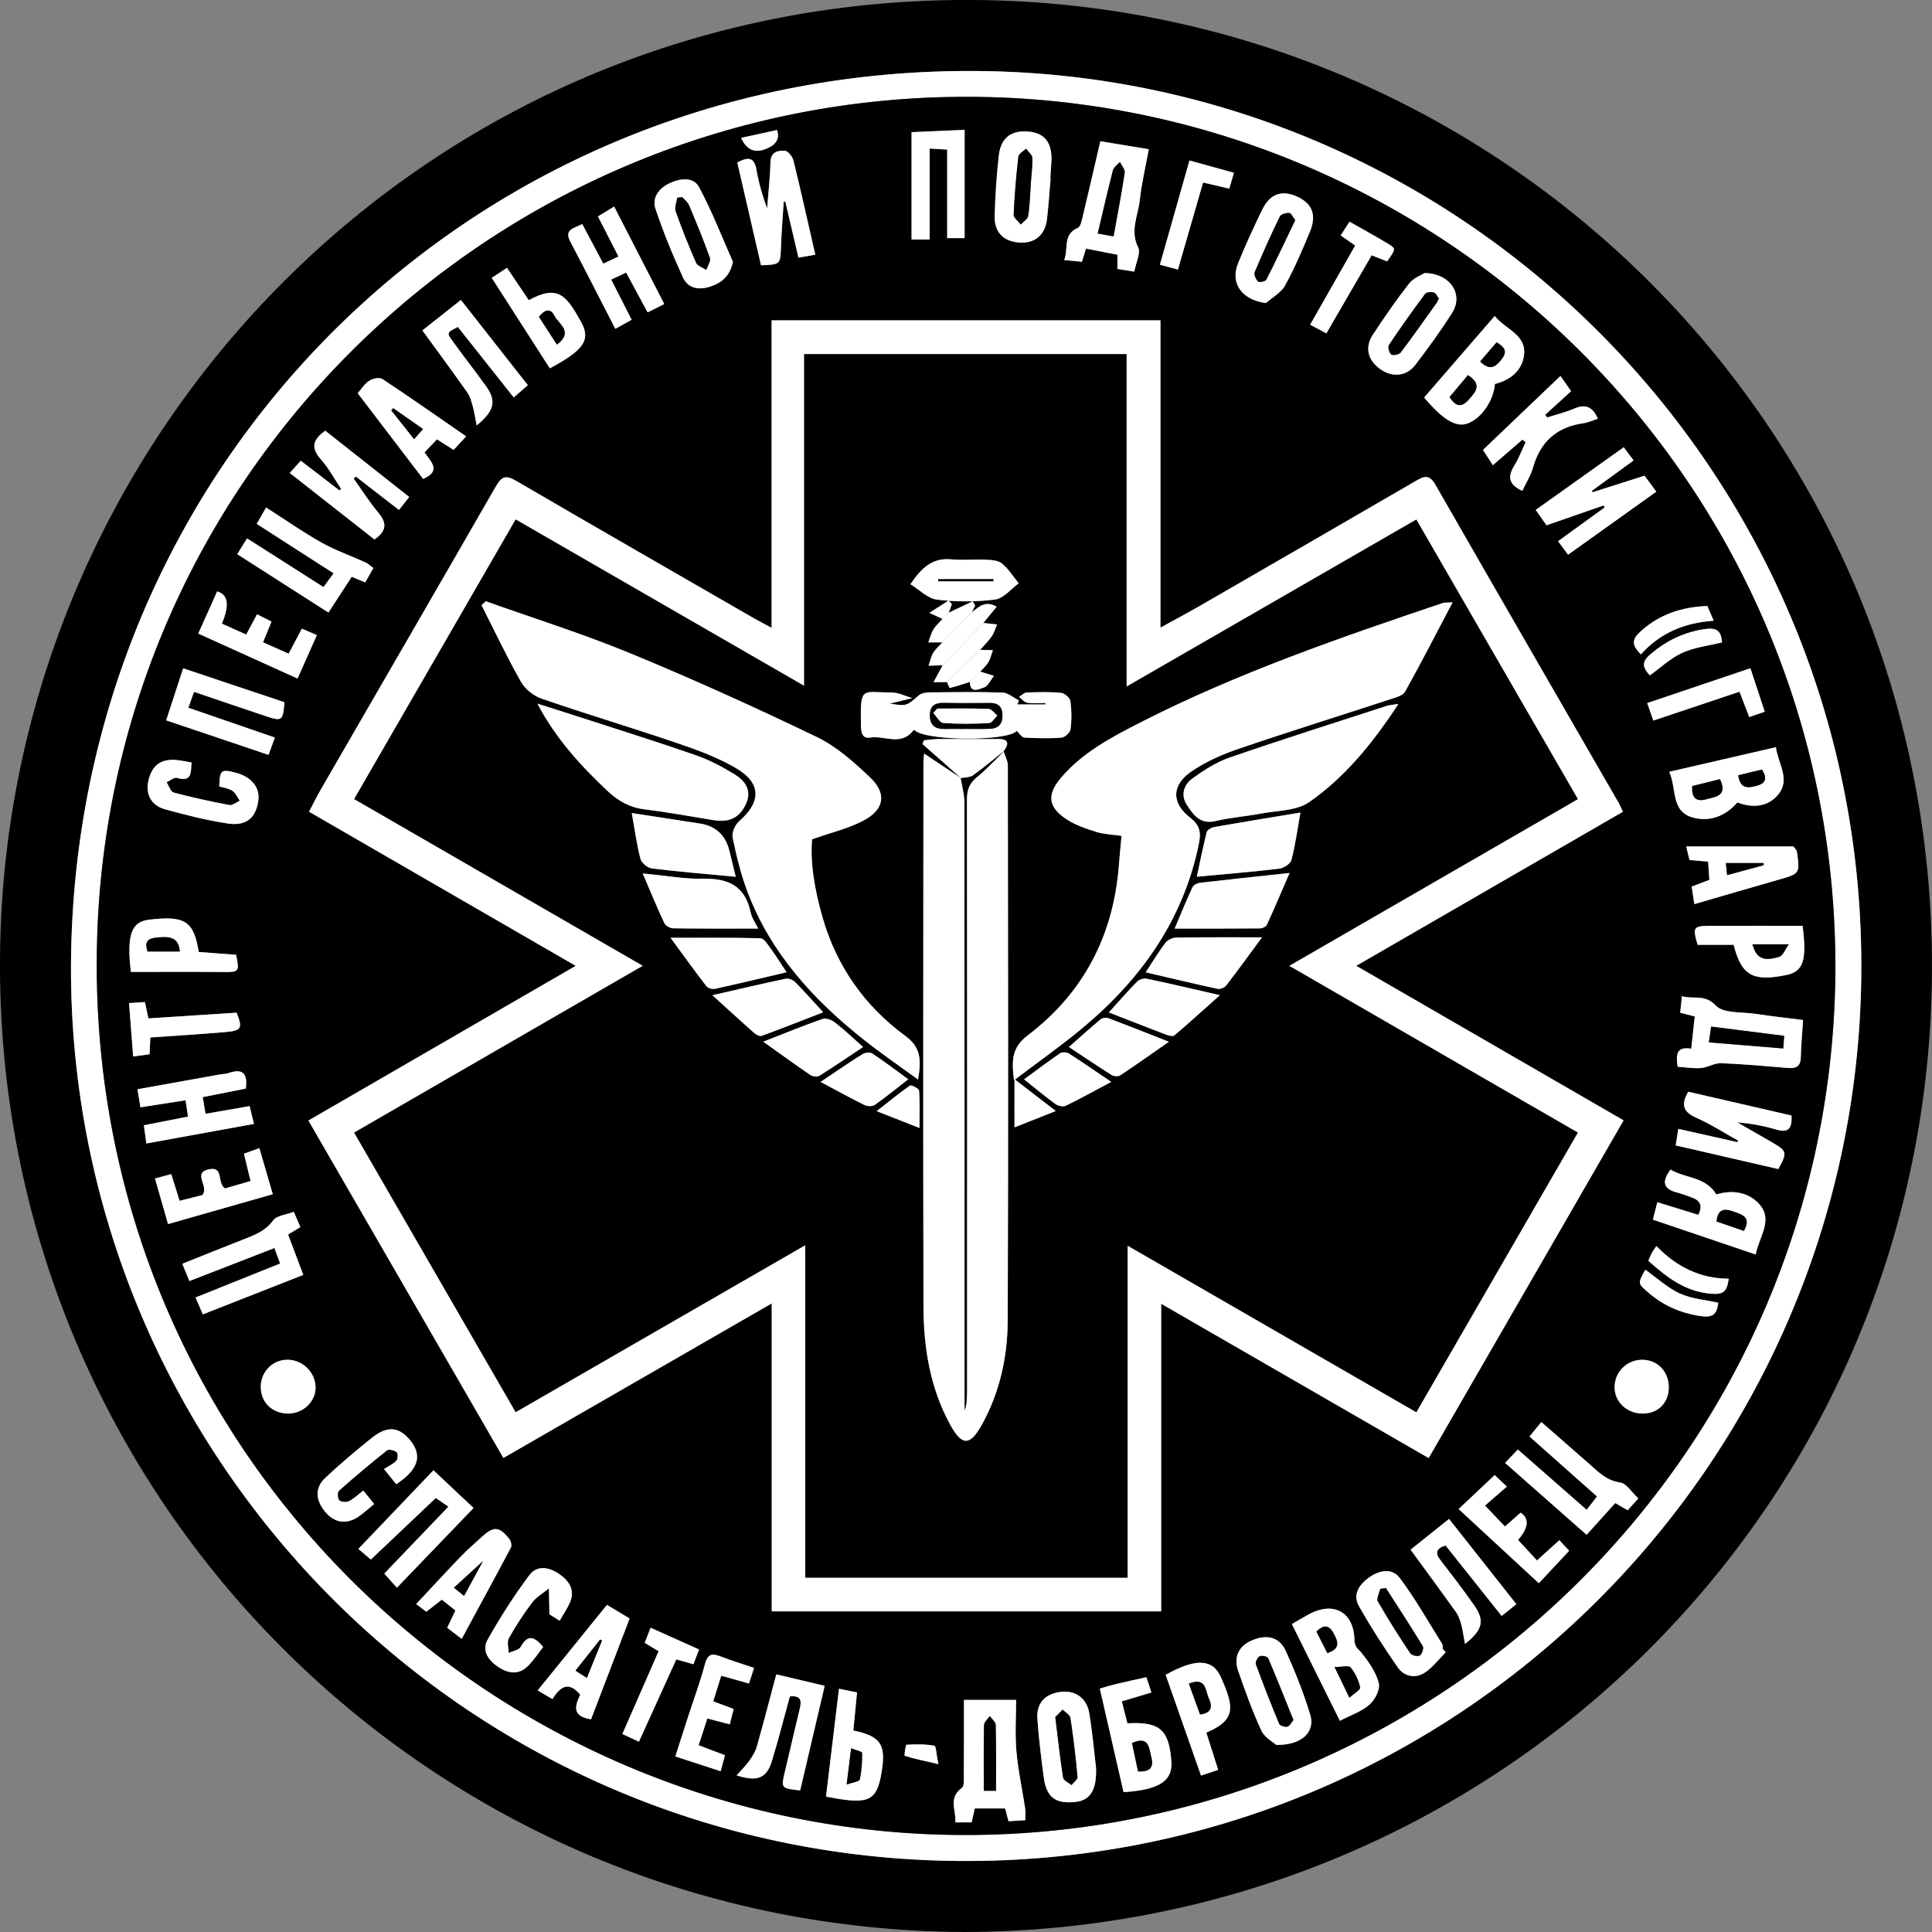 <?xml version="1.0" encoding="UTF-8"?> <svg xmlns="http://www.w3.org/2000/svg" width="50" height="50" viewBox="0 0 50 50" fill="none"><rect x="0" y="0" width="50" height="50" fill="#808080" stroke="none"/> <g id="_Ð ÐÐ Â»Ð ÑÐ â_1" clip-path="url(#clip0_743_2)"> <path id="Vector" d="M24.99 50C10.819 49.955 -0.506 38.249 0.017 24.039C0.503 10.893 11.308 -0.115 25.234 -0C39.141 0.116 50.406 11.549 49.988 25.764C49.593 39.214 38.613 49.957 24.989 50H24.99ZM1.837 24.991C1.798 37.57 11.934 48.039 24.775 48.162C37.742 48.286 48.049 37.851 48.17 25.229C48.292 12.443 38.057 1.971 25.344 1.839C12.278 1.702 1.896 11.986 1.837 24.991Z" fill="black"></path> <path id="Vector_2" d="M1.837 24.991C1.896 11.986 12.278 1.702 25.343 1.838C38.058 1.97 48.292 12.442 48.17 25.228C48.049 37.851 37.741 48.286 24.775 48.161C11.935 48.038 1.799 37.569 1.837 24.99V24.991ZM47.5 25.035C47.504 12.477 37.319 2.543 25.082 2.505C12.864 2.468 2.796 12.201 2.51 24.424C2.207 37.414 12.689 47.481 24.968 47.489C37.302 47.499 47.47 37.519 47.5 25.035Z" fill="white"></path> <path id="Vector_3" d="M47.5 25.035C47.47 37.52 37.303 47.499 24.968 47.49C12.689 47.48 2.206 37.413 2.51 24.424C2.796 12.201 12.864 2.468 25.082 2.506C37.319 2.544 47.504 12.477 47.5 25.036V25.035ZM19.97 16.245C19.776 16.142 19.658 16.083 19.545 16.018C17.482 14.829 15.415 13.643 13.358 12.442C13.104 12.294 12.987 12.318 12.84 12.574C11.336 15.193 9.82 17.804 8.309 20.419C8.201 20.606 8.107 20.8 7.998 21.005C10.306 22.338 12.574 23.65 14.9 24.994C12.558 26.349 10.278 27.667 7.983 28.996C9.676 31.928 11.346 34.817 13.028 37.729C15.338 36.398 17.616 35.086 19.972 33.73V41.699H30.051V33.738C32.397 35.091 34.675 36.406 36.974 37.732C38.665 34.8 40.333 31.914 42.019 28.993C39.701 27.654 37.427 26.339 35.099 24.993C37.448 23.636 39.719 22.324 42 21.006C41.952 20.905 41.926 20.837 41.89 20.775C40.308 18.03 38.72 15.287 37.146 12.538C36.992 12.27 36.858 12.319 36.648 12.441C34.792 13.52 32.933 14.593 31.073 15.666C30.751 15.852 30.423 16.026 30.033 16.241V8.29H19.97V16.245ZM29.354 7.03C29.4 6.782 29.525 6.545 29.456 6.406C29.236 5.971 29.454 5.578 29.498 5.173C29.545 4.74 29.648 4.314 29.729 3.863C29.272 3.787 28.879 3.723 28.476 3.656C28.32 4.33 28.178 4.95 28.028 5.571C28 5.688 27.971 5.864 27.89 5.9C27.492 6.077 27.661 6.428 27.54 6.73C27.73 6.749 27.859 6.762 27.999 6.776C28.039 6.647 28.071 6.545 28.104 6.435C28.382 6.489 28.642 6.54 28.918 6.593V6.961C29.058 6.984 29.187 7.004 29.352 7.031L29.354 7.03ZM26.012 46.803C26.044 46.924 26.071 47.025 26.099 47.133C26.253 47.124 26.386 47.116 26.533 47.108C26.533 46.993 26.545 46.895 26.53 46.801C26.457 46.308 26.348 45.819 26.304 45.323C26.265 44.875 26.296 44.421 26.296 43.993H24.946C24.946 44.674 24.948 45.313 24.944 45.952C24.944 46.061 24.956 46.226 24.894 46.27C24.528 46.533 24.756 46.855 24.722 47.162H25.146C25.173 47.036 25.198 46.923 25.225 46.803H26.011H26.012ZM43.416 27.608C43.637 27.622 43.835 27.656 44.027 27.64C44.201 27.625 44.372 27.509 44.54 27.515C45.119 27.537 45.696 27.591 46.273 27.639C46.478 27.656 46.6 27.603 46.605 27.367C46.612 27.061 46.641 26.756 46.664 26.398C46.25 26.345 45.838 26.299 45.428 26.238C45.076 26.185 44.603 26.233 44.407 26.025C44.116 25.718 43.838 25.87 43.529 25.782C43.512 25.943 43.498 26.071 43.484 26.209C43.625 26.245 43.736 26.274 43.861 26.306C43.829 26.593 43.8 26.857 43.77 27.14C43.378 27.077 43.374 27.298 43.417 27.608H43.416ZM42.561 12.312C42.094 12.46 41.653 12.601 41.214 12.741C41.21 12.728 41.207 12.714 41.202 12.701C41.556 12.444 41.909 12.186 42.278 11.917C42.183 11.79 42.112 11.696 42.023 11.576C41.257 12.121 40.51 12.652 39.745 13.197C39.857 13.357 39.939 13.475 40.024 13.595C40.536 13.417 41.02 13.249 41.503 13.081C41.512 13.098 41.521 13.115 41.531 13.133C41.137 13.418 40.744 13.702 40.323 14.007C40.415 14.132 40.491 14.235 40.582 14.357C41.353 13.805 42.099 13.273 42.866 12.725C42.753 12.572 42.667 12.456 42.562 12.313L42.561 12.312ZM19.082 4.205C19.29 5.11 19.495 5.992 19.696 6.866C20.196 6.846 20.195 6.839 20.211 6.415C20.225 6.017 20.258 5.62 20.283 5.222C20.297 5.221 20.311 5.22 20.325 5.218C20.436 5.691 20.547 6.164 20.665 6.668C20.816 6.641 20.94 6.619 21.1 6.591C20.908 5.751 20.73 4.95 20.535 4.154C20.51 4.053 20.391 3.904 20.312 3.9C20.14 3.894 19.949 3.923 19.941 4.193C19.93 4.595 19.884 4.994 19.853 5.395C19.733 5.062 19.635 4.731 19.578 4.395C19.523 4.066 19.362 4.055 19.083 4.205H19.082ZM7.499 12.241C8.265 12.842 8.985 13.408 9.69 13.962C10.029 13.728 10.001 13.52 9.786 13.263C9.553 12.985 9.36 12.677 9.149 12.382C9.17 12.367 9.19 12.351 9.211 12.335C9.576 12.618 9.941 12.902 10.325 13.199C10.423 13.074 10.496 12.982 10.589 12.862C9.851 12.28 9.131 11.71 8.417 11.149C8.095 11.374 8.036 11.589 8.301 11.886C8.507 12.116 8.654 12.396 8.828 12.654C8.813 12.667 8.798 12.68 8.783 12.692C8.456 12.441 8.128 12.19 7.783 11.924C7.685 12.034 7.606 12.122 7.498 12.242L7.499 12.241ZM46.365 28.87C45.462 28.662 44.577 28.458 43.694 28.254C43.51 28.568 43.544 28.771 43.898 28.926C44.275 29.091 44.624 29.32 44.986 29.52C44.978 29.533 44.972 29.546 44.964 29.559C44.465 29.448 43.966 29.335 43.436 29.215C43.41 29.381 43.39 29.505 43.369 29.643C44.284 29.853 45.157 30.055 46.024 30.255C46.261 29.82 46.254 29.793 45.852 29.558C45.557 29.387 45.26 29.218 44.964 29.047C45.314 29.076 45.65 29.137 45.976 29.234C46.286 29.325 46.384 29.206 46.366 28.87H46.365ZM6.645 13.559C7.32 13.993 7.966 14.41 8.633 14.838C8.526 14.983 8.45 15.086 8.371 15.194C7.699 14.766 7.058 14.357 6.394 13.934C6.3 14.084 6.226 14.203 6.139 14.342C6.939 14.854 7.704 15.344 8.5 15.853C8.71 15.529 8.902 15.233 9.101 14.927C9.224 14.978 9.331 15.023 9.451 15.073C9.528 14.937 9.592 14.823 9.662 14.699C9.581 14.641 9.526 14.587 9.461 14.557C9.079 14.385 8.681 14.245 8.317 14.041C7.837 13.771 7.383 13.452 6.886 13.134C6.798 13.288 6.729 13.409 6.644 13.559H6.645ZM7.85 32.993C7.711 32.623 7.583 32.282 7.457 31.948C7.57 31.88 7.662 31.823 7.774 31.755C7.716 31.622 7.665 31.503 7.604 31.361C7.399 31.439 7.161 31.457 7.072 31.579C6.866 31.865 6.578 31.966 6.283 32.082C5.77 32.283 5.259 32.489 4.719 32.705C4.785 32.866 4.839 32.997 4.902 33.151C5.648 32.862 6.364 32.584 7.103 32.297C7.158 32.445 7.198 32.556 7.25 32.699C6.511 32.995 5.797 33.282 5.062 33.577C5.133 33.741 5.187 33.867 5.25 34.014C6.127 33.669 6.962 33.341 7.851 32.992L7.85 32.993ZM38.951 37.86C39.666 38.49 40.355 39.097 41.061 39.719C41.322 39.43 41.559 39.167 41.802 38.898C41.915 38.964 42.015 39.022 42.123 39.085C42.218 38.98 42.298 38.891 42.399 38.778C42.232 38.625 42.093 38.389 41.925 38.365C41.572 38.316 41.365 38.093 41.13 37.887C40.725 37.532 40.32 37.178 39.889 36.801C39.779 36.936 39.69 37.044 39.583 37.176C40.177 37.704 40.746 38.208 41.329 38.727C41.238 38.845 41.157 38.949 41.061 39.073C40.46 38.547 39.874 38.033 39.281 37.513C39.159 37.641 39.075 37.729 38.95 37.86H38.951ZM34.676 44.533C34.96 44.386 35.24 44.292 35.445 44.113C35.586 43.989 35.723 43.717 35.683 43.557C35.611 43.276 35.425 43.011 35.238 42.778C35.153 42.672 35.058 42.632 35.054 42.451C35.042 41.72 34.515 41.43 33.873 41.778C33.735 41.852 33.601 41.933 33.434 42.03C33.848 42.865 34.254 43.684 34.676 44.533ZM43.201 19.973C43.397 20.415 43.236 20.997 43.811 21.156C44.25 21.277 44.653 21.12 44.964 20.766C45.357 20.917 45.75 20.883 46.015 20.568C46.349 20.171 46.015 19.767 45.961 19.336C45.024 19.552 44.14 19.756 43.201 19.972V19.973ZM38.683 8.177C38.054 8.903 37.454 9.597 36.858 10.286C37.328 10.849 37.672 11.056 37.958 10.965C38.321 10.85 38.652 10.388 38.689 9.934C39.089 9.837 39.396 9.587 39.443 9.182C39.503 8.655 38.966 8.526 38.682 8.176L38.683 8.177ZM24.06 6.199V3.844C24.208 3.853 24.334 3.86 24.513 3.871V6.163H24.964V3.36C24.452 3.383 24.003 3.402 23.591 3.42V6.199H24.06ZM17.192 7.868C16.754 7.016 16.329 6.19 15.896 5.346C15.728 5.448 15.608 5.522 15.477 5.602C15.663 5.965 15.829 6.289 16.009 6.639C15.853 6.711 15.738 6.764 15.614 6.823C15.424 6.464 15.248 6.133 15.071 5.799C14.849 5.911 14.595 5.936 14.761 6.252C15.15 6.992 15.528 7.738 15.926 8.51C16.081 8.424 16.212 8.351 16.348 8.275C16.162 7.91 15.997 7.585 15.82 7.236C15.958 7.171 16.074 7.117 16.207 7.054C16.4 7.412 16.577 7.742 16.762 8.083C16.918 8.006 17.026 7.951 17.195 7.868H17.192ZM20.709 46.336C20.921 45.433 21.127 44.552 21.344 43.628C20.91 43.525 20.511 43.432 20.091 43.332C19.916 43.987 19.761 44.594 19.589 45.196C19.551 45.33 19.473 45.456 19.391 45.571C19.304 45.695 19.194 45.8 19.064 45.946C19.614 46.121 19.846 46.012 19.982 45.563C20.148 45.012 20.29 44.453 20.442 43.903C20.735 43.871 20.747 44.018 20.699 44.218C20.57 44.757 20.447 45.297 20.317 45.835C20.211 46.28 20.21 46.28 20.709 46.335V46.336ZM11.604 38.993C11.024 39.599 10.496 40.15 9.947 40.723C10.058 40.848 10.152 40.955 10.272 41.089C10.96 40.374 11.598 39.711 12.257 39.026C11.902 38.693 11.566 38.376 11.219 38.05C10.553 38.746 9.921 39.41 9.275 40.085C9.419 40.207 9.52 40.292 9.599 40.36C10.175 39.814 10.736 39.282 11.279 38.767C11.37 38.829 11.471 38.899 11.605 38.992L11.604 38.993ZM3.789 29.592C4.739 29.419 5.639 29.256 6.573 29.086C6.527 28.898 6.495 28.763 6.461 28.626C6.056 28.697 5.696 28.759 5.32 28.824C5.294 28.668 5.272 28.538 5.247 28.393C5.642 28.315 6.01 28.242 6.362 28.172C6.414 27.773 6.276 27.648 5.927 27.767C5.847 27.794 5.758 27.794 5.672 27.809C4.973 27.934 4.274 28.06 3.559 28.189C3.587 28.362 3.608 28.491 3.635 28.656C4.034 28.594 4.406 28.536 4.803 28.474C4.825 28.62 4.846 28.748 4.867 28.896C4.478 28.972 4.111 29.045 3.724 29.121C3.746 29.28 3.764 29.412 3.789 29.592ZM7.115 19.088C6.345 18.822 5.619 18.571 4.874 18.315C4.931 18.159 4.971 18.047 5.022 17.905C5.66 18.121 6.276 18.332 6.894 18.538C7.299 18.672 7.324 18.652 7.361 18.173C6.498 17.884 5.628 17.593 4.74 17.294C4.584 17.775 4.446 18.2 4.301 18.642C5.209 18.948 6.07 19.238 6.949 19.535C7.004 19.385 7.05 19.261 7.114 19.088H7.115ZM45.436 32.465C45.531 32.006 45.876 31.589 45.557 31.194C45.286 30.86 44.852 30.777 44.419 30.911C44.139 30.444 43.611 30.498 43.234 30.267C42.994 30.588 43.052 30.772 43.401 30.86C43.533 30.894 43.659 30.945 43.787 30.99C44.002 31.068 44.073 31.205 43.951 31.438C43.604 31.331 43.258 31.225 42.891 31.111C42.848 31.282 42.816 31.408 42.777 31.563C43.664 31.864 44.523 32.154 45.436 32.464V32.465ZM13.66 9.968C13.078 9.227 12.513 8.507 11.929 7.764C11.579 8.04 11.265 8.289 10.932 8.552C11.334 9.105 11.72 9.627 12.095 10.158C12.168 10.261 12.202 10.396 12.237 10.52C12.277 10.665 12.298 10.813 12.337 11.012C12.807 10.621 12.85 10.373 12.576 9.991C12.296 9.601 11.999 9.224 11.717 8.834C11.556 8.611 11.562 8.605 11.851 8.463C12.326 9.063 12.803 9.665 13.296 10.286C13.437 10.163 13.536 10.078 13.661 9.969L13.66 9.968ZM39.242 41.516C38.649 40.764 38.082 40.045 37.501 39.312C37.151 39.591 36.838 39.841 36.507 40.107C36.919 40.672 37.306 41.197 37.684 41.728C37.75 41.821 37.789 41.94 37.82 42.053C37.859 42.199 37.877 42.35 37.913 42.547C38.371 42.189 38.425 41.942 38.163 41.564C37.883 41.159 37.581 40.77 37.279 40.379C37.135 40.193 37.164 40.076 37.411 39.998C37.888 40.597 38.367 41.199 38.863 41.822C38.991 41.719 39.095 41.636 39.242 41.518V41.516ZM27.19 4.605H27.182C27.191 4.458 27.204 4.31 27.211 4.164C27.23 3.702 27.041 3.453 26.645 3.408C26.187 3.356 25.903 3.554 25.85 4.019C25.79 4.543 25.756 5.07 25.742 5.597C25.732 6.022 25.983 6.257 26.401 6.278C26.786 6.298 27.048 6.077 27.096 5.67C27.138 5.316 27.16 4.96 27.19 4.605ZM37.416 42.761C37.391 42.734 37.367 42.708 37.343 42.682C37.335 42.633 37.343 42.576 37.319 42.538C36.96 41.965 36.628 41.373 36.223 40.834C36.023 40.569 35.686 40.637 35.42 40.833C35.17 41.016 35.002 41.271 35.169 41.564C35.477 42.109 35.818 42.639 36.176 43.153C36.34 43.388 36.628 43.447 36.873 43.287C37.081 43.151 37.237 42.938 37.416 42.759V42.761ZM18.969 6.779C18.682 6.131 18.427 5.466 18.091 4.844C17.94 4.564 17.594 4.616 17.32 4.748C17.047 4.877 16.869 5.122 16.964 5.405C17.166 6.01 17.412 6.604 17.677 7.184C17.808 7.469 18.091 7.513 18.381 7.418C18.67 7.322 18.884 7.156 18.969 6.78V6.779ZM32.762 7.844C32.932 7.693 33.157 7.573 33.26 7.385C33.508 6.933 33.712 6.455 33.908 5.977C34.083 5.547 33.948 5.25 33.545 5.078C33.158 4.915 32.867 5.018 32.666 5.429C32.444 5.881 32.235 6.342 32.044 6.809C31.831 7.329 32.132 7.758 32.763 7.844H32.762ZM36.867 7.066C36.792 7.115 36.584 7.19 36.468 7.338C36.133 7.765 35.825 8.212 35.528 8.665C35.311 8.998 35.402 9.332 35.734 9.561C36.036 9.77 36.4 9.74 36.626 9.445C36.963 9.006 37.29 8.556 37.585 8.087C37.875 7.624 37.549 7.08 36.867 7.065V7.066ZM28.366 45.76C28.319 45.36 28.274 44.843 28.189 44.334C28.124 43.938 27.815 43.735 27.439 43.788C27.035 43.845 26.817 44.083 26.848 44.492C26.885 44.995 26.944 45.498 27.012 45.998C27.082 46.513 27.309 46.685 27.815 46.637C28.201 46.601 28.384 46.35 28.366 45.76ZM33.029 45.159C33.687 45.169 34.042 44.825 33.909 44.381C33.739 43.817 33.519 43.264 33.275 42.727C33.111 42.363 32.781 42.29 32.395 42.456C32.064 42.598 31.92 42.879 32.042 43.238C32.222 43.762 32.411 44.286 32.644 44.788C32.727 44.969 32.95 45.088 33.028 45.159H33.029ZM29.177 44.599C29.128 44.405 29.084 44.23 29.033 44.03C29.3 43.951 29.539 43.879 29.798 43.802C29.749 43.65 29.712 43.538 29.67 43.406C29.397 43.467 29.146 43.521 28.896 43.58C28.765 43.61 28.638 43.651 28.463 43.7C28.671 44.607 28.875 45.498 29.078 46.381C30.002 46.32 30.351 46.089 30.315 45.59C30.256 44.766 30.022 44.555 29.177 44.599ZM41.354 10.836C41.214 10.517 41.027 10.454 40.747 10.573C40.52 10.67 40.276 10.73 40.039 10.805C40.024 10.781 40.009 10.756 39.994 10.732C40.225 10.52 40.457 10.31 40.662 10.123C40.559 9.978 40.477 9.862 40.385 9.731C39.676 10.408 39.013 11.041 38.382 11.644C38.483 11.802 38.561 11.922 38.637 12.039C38.937 11.78 39.17 11.578 39.402 11.377C39.429 11.4 39.457 11.422 39.484 11.445C39.386 11.651 39.306 11.867 39.187 12.059C39.005 12.352 39.063 12.55 39.399 12.703C39.494 12.5 39.616 12.31 39.675 12.102C39.864 11.433 40.288 11.05 40.98 10.953C41.098 10.937 41.212 10.883 41.357 10.836H41.354ZM44.207 22.3C44.218 22.467 44.228 22.621 44.238 22.773C44.081 22.832 43.944 22.884 43.781 22.946C43.802 23.09 43.823 23.227 43.849 23.4C44.605 23.181 45.313 22.972 46.023 22.77C46.583 22.61 46.585 22.615 46.503 22.033C46.5 22.012 46.477 21.993 46.416 21.907H43.637C43.664 22.016 43.695 22.14 43.725 22.259C43.898 22.274 44.044 22.286 44.207 22.301V22.3ZM15.709 41.535C15.097 42.291 14.518 43.005 13.916 43.748C14.064 43.834 14.174 43.9 14.298 43.972C14.508 43.63 14.728 43.511 15.018 43.859C14.884 44.137 14.791 44.422 15.297 44.495C15.625 43.638 15.957 42.77 16.296 41.886C16.094 41.764 15.916 41.658 15.71 41.535H15.709ZM11.948 42.413C12.385 41.606 12.809 40.83 13.222 40.049C13.25 39.996 13.222 39.881 13.179 39.827C12.922 39.501 12.772 39.495 12.471 39.773C12.29 39.94 12.101 40.099 11.931 40.277C11.543 40.681 11.163 41.093 10.77 41.513C10.839 41.566 10.934 41.638 11.033 41.712C11.174 41.602 11.296 41.506 11.433 41.399C11.558 41.498 11.67 41.587 11.786 41.678C11.71 41.838 11.648 41.97 11.573 42.126C11.695 42.219 11.807 42.306 11.947 42.413H11.948ZM12.063 11.293C11.319 10.779 10.613 10.284 9.895 9.809C9.821 9.76 9.647 9.798 9.557 9.854C9.44 9.928 9.361 10.06 9.258 10.178C9.836 10.935 10.395 11.667 10.95 12.395C11.436 12.184 11.148 11.95 10.987 11.709C11.097 11.593 11.203 11.48 11.308 11.37C11.466 11.471 11.598 11.554 11.74 11.644C11.848 11.527 11.938 11.43 12.063 11.294V11.293ZM14.22 41.778C14.241 41.792 14.344 41.856 14.482 41.944C14.575 41.781 14.671 41.64 14.741 41.488C14.888 41.172 14.745 40.934 14.497 40.753C14.234 40.561 13.905 40.488 13.697 40.766C13.301 41.296 12.943 41.857 12.619 42.433C12.457 42.721 12.643 42.976 12.904 43.147C13.155 43.309 13.42 43.347 13.65 43.126C13.806 42.976 13.924 42.79 14.056 42.624C13.827 42.348 13.657 42.291 13.475 42.619C13.428 42.704 13.27 42.727 13.163 42.778C13.162 42.649 13.113 42.494 13.168 42.396C13.347 42.075 13.55 41.762 13.773 41.469C13.884 41.324 14.059 41.226 14.204 41.107C14.209 41.297 14.212 41.487 14.217 41.776L14.22 41.778ZM22.084 44.784C22.116 44.449 22.148 44.134 22.18 43.8C22.015 43.766 21.879 43.738 21.713 43.704C21.597 44.669 21.487 45.586 21.377 46.496C22.374 46.685 22.658 46.666 22.791 45.996C22.957 45.16 22.819 44.939 22.084 44.784ZM46.651 23.96C45.822 23.96 45.023 23.957 44.224 23.961C43.824 23.963 43.802 24.005 43.934 24.451H44.865C45.068 25.247 45.362 25.411 46.23 25.232C46.669 25.142 46.764 24.852 46.65 23.96H46.651ZM13.684 7.769C13.494 7.487 13.318 7.224 13.121 6.933C12.98 7.025 12.865 7.1 12.726 7.191C13.245 7.997 13.739 8.767 14.23 9.533C15.123 9.054 15.298 8.791 15.03 8.317C14.659 7.655 14.443 7.355 13.684 7.77V7.769ZM30.168 43.344C30.474 44.218 30.773 45.071 31.082 45.951C31.246 45.897 31.377 45.852 31.526 45.803C31.415 45.453 31.316 45.144 31.22 44.839C32 44.51 31.934 44.166 31.599 43.41C31.383 42.923 30.948 42.91 30.168 43.343V43.344ZM5.675 20.353C5.786 20.387 5.916 20.399 6.013 20.465C6.098 20.521 6.144 20.635 6.207 20.724C6.116 20.763 6.016 20.85 5.936 20.834C5.452 20.743 4.971 20.638 4.496 20.511C4.416 20.489 4.372 20.339 4.311 20.247C4.401 20.205 4.507 20.111 4.577 20.131C4.974 20.248 4.935 19.993 4.958 19.733C4.798 19.707 4.666 19.674 4.534 19.666C4.141 19.644 3.923 19.823 3.837 20.223C3.766 20.55 3.913 20.843 4.26 20.941C4.792 21.09 5.333 21.224 5.878 21.31C6.371 21.387 6.62 21.174 6.685 20.723C6.734 20.381 6.51 20.104 6.097 19.997C5.722 19.899 5.688 19.927 5.675 20.353ZM9.683 38.922C9.576 38.792 9.495 38.691 9.401 38.577C9.264 38.682 9.158 38.789 9.029 38.852C8.961 38.885 8.823 38.874 8.777 38.827C8.734 38.781 8.729 38.617 8.774 38.578C9.178 38.219 9.594 37.871 10.018 37.535C10.063 37.498 10.207 37.535 10.266 37.583C10.303 37.613 10.299 37.76 10.259 37.803C10.177 37.89 10.058 37.942 9.938 38.019C10.087 38.203 10.168 38.303 10.257 38.413C10.339 38.352 10.399 38.312 10.454 38.266C10.844 37.944 10.897 37.624 10.62 37.281C10.334 36.925 10.026 36.891 9.628 37.209C9.215 37.539 8.81 37.881 8.424 38.242C8.145 38.502 8.161 38.82 8.419 39.129C8.653 39.411 8.961 39.461 9.273 39.255C9.404 39.167 9.521 39.056 9.684 38.923L9.683 38.922ZM3.388 25.152C4.198 25.152 4.999 25.147 5.799 25.155C6.182 25.158 6.202 25.14 6.108 24.709C5.787 24.685 5.461 24.661 5.142 24.637C5.012 23.833 4.786 23.691 3.857 23.801C3.402 23.854 3.273 24.186 3.387 25.151L3.388 25.152ZM19.515 43.166C19.197 43.058 18.915 42.972 18.641 42.866C18.422 42.781 18.314 42.815 18.247 43.066C18.123 43.529 17.956 43.98 17.808 44.437C17.699 44.771 17.593 45.106 17.479 45.458C17.895 45.593 18.262 45.712 18.652 45.84C18.699 45.665 18.729 45.552 18.763 45.426C18.527 45.336 18.313 45.256 18.082 45.167C18.162 44.919 18.233 44.702 18.308 44.475C18.511 44.528 18.685 44.573 18.888 44.627C18.927 44.474 18.958 44.351 18.988 44.229C18.791 44.156 18.636 44.097 18.46 44.031C18.534 43.794 18.599 43.588 18.668 43.368C18.921 43.44 19.141 43.501 19.385 43.57C19.429 43.432 19.466 43.318 19.516 43.167L19.515 43.166ZM5.132 16.397C5.999 16.79 6.841 17.172 7.7 17.561C7.878 17.159 8.032 16.814 8.199 16.437C8.062 16.378 7.945 16.327 7.812 16.269C7.691 16.498 7.585 16.698 7.47 16.917C7.233 16.812 7.023 16.718 6.807 16.623C6.885 16.433 6.949 16.277 7.026 16.087C6.895 16.021 6.782 15.963 6.652 15.898C6.552 16.084 6.466 16.243 6.371 16.422C6.152 16.325 5.946 16.232 5.741 16.14C5.944 15.664 5.904 15.385 5.62 15.306C5.463 15.655 5.304 16.009 5.131 16.397H5.132ZM5.823 30.756C5.61 30.616 5.799 30.185 5.419 30.26C4.96 30.35 5.426 30.702 5.238 30.928C5.072 30.971 4.864 31.023 4.649 31.077C4.573 30.832 4.508 30.624 4.433 30.386C4.285 30.426 4.16 30.46 4.012 30.5C4.127 30.904 4.234 31.276 4.35 31.679C5.273 31.416 6.152 31.165 7.06 30.906C6.935 30.477 6.827 30.107 6.713 29.713C6.547 29.774 6.437 29.814 6.315 29.858C6.375 30.107 6.428 30.327 6.485 30.565C6.234 30.638 6.013 30.701 5.824 30.756H5.823ZM37.75 39.054C38.461 39.712 39.133 40.334 39.824 40.972C40.054 40.726 40.318 40.444 40.609 40.133C40.534 40.051 40.452 39.965 40.355 39.859C40.144 40.051 39.974 40.204 39.776 40.383C39.605 40.197 39.445 40.023 39.287 39.852C39.561 39.536 39.583 39.301 39.353 39.147C39.229 39.256 39.103 39.368 38.948 39.505C38.782 39.331 38.626 39.168 38.431 38.963C38.628 38.792 38.801 38.642 38.996 38.473C38.878 38.361 38.787 38.274 38.682 38.173C38.382 38.456 38.107 38.716 37.749 39.053L37.75 39.054ZM34.698 6.093C34.844 6.195 34.95 6.27 35.072 6.355C34.682 7.04 34.301 7.709 33.907 8.403C34.066 8.487 34.182 8.549 34.326 8.627C34.726 7.938 35.113 7.271 35.498 6.607C35.656 6.669 35.778 6.718 35.897 6.764C36.125 6.447 36.132 6.436 35.932 6.314C35.607 6.117 35.271 5.934 34.925 5.737C34.847 5.859 34.783 5.96 34.697 6.093H34.698ZM16.536 45.075C16.863 44.355 17.18 43.656 17.503 42.945C17.655 42.987 17.793 43.026 17.946 43.07C17.997 42.938 18.039 42.829 18.094 42.689C17.67 42.499 17.271 42.32 16.839 42.126C16.779 42.277 16.733 42.394 16.685 42.515C16.817 42.596 16.921 42.658 17.046 42.734C16.733 43.449 16.424 44.155 16.108 44.876C16.253 44.943 16.373 44.999 16.537 45.075H16.536ZM3.75 25.934C3.617 25.941 3.501 25.949 3.34 25.959C3.377 26.433 3.411 26.876 3.447 27.342C3.625 27.318 3.753 27.301 3.872 27.284C3.879 27.108 3.885 26.979 3.891 26.85C4.557 26.803 5.195 26.764 5.832 26.71C6.253 26.676 6.285 26.611 6.124 26.208C5.367 26.257 4.611 26.306 3.841 26.356C3.809 26.204 3.787 26.099 3.751 25.934H3.75ZM45.019 17.901C45.11 18.139 45.187 18.338 45.271 18.557C45.42 18.505 45.531 18.466 45.671 18.417C45.545 18.037 45.428 17.682 45.3 17.293C44.382 17.604 43.514 17.897 42.63 18.195C42.693 18.372 42.735 18.497 42.788 18.648C43.537 18.397 44.259 18.155 45.019 17.9V17.901ZM30.783 4.153C30.521 5.075 30.274 5.946 30.017 6.85C30.186 6.896 30.329 6.935 30.484 6.976C30.708 6.199 30.919 5.47 31.135 4.723C31.369 4.777 31.578 4.827 31.813 4.882C31.855 4.736 31.891 4.615 31.933 4.472C31.535 4.361 31.183 4.264 30.782 4.153H30.783ZM7.434 36.582C7.829 36.594 8.166 36.286 8.167 35.91C8.169 35.533 7.849 35.204 7.467 35.19C7.078 35.176 6.761 35.477 6.749 35.872C6.737 36.272 7.024 36.569 7.434 36.581V36.582ZM43.187 35.903C43.187 35.497 42.896 35.193 42.503 35.191C42.112 35.189 41.796 35.493 41.784 35.882C41.772 36.275 42.105 36.591 42.524 36.583C42.916 36.577 43.186 36.299 43.186 35.903H43.187ZM44.185 15.684C43.52 15.712 42.959 15.895 42.471 16.329C42.236 16.538 42.21 16.681 42.466 16.936C42.957 16.384 43.599 16.115 44.349 16.066C44.278 15.903 44.235 15.803 44.185 15.684ZM44.566 16.625C44.544 16.322 44.425 16.235 44.111 16.282C43.579 16.364 43.138 16.577 42.729 16.919C42.503 17.108 42.477 17.246 42.699 17.479C42.978 17.279 43.234 17.034 43.537 16.896C43.854 16.753 44.218 16.712 44.568 16.625H44.566ZM42.658 32.629C43.149 33.069 43.619 33.428 44.284 33.481C44.583 33.505 44.694 33.447 44.739 33.092C44.003 33.092 43.384 32.785 42.867 32.248C42.806 32.339 42.774 32.377 42.752 32.418C42.72 32.482 42.693 32.549 42.658 32.627V32.629ZM42.579 32.861C42.378 33.226 42.387 33.217 42.658 33.451C43.047 33.788 43.484 33.981 44 34.059C44.307 34.105 44.429 34.04 44.469 33.716C44.134 33.641 43.779 33.615 43.477 33.478C43.161 33.335 42.894 33.083 42.579 32.861ZM24.284 45.656C24.232 45.403 24.225 45.187 24.18 45.18C23.946 45.139 23.701 45.14 23.461 45.155C23.437 45.156 23.399 45.438 23.412 45.441C23.658 45.517 23.911 45.569 24.284 45.656ZM19.18 3.568C19.319 3.87 19.522 3.969 19.816 3.857C20.064 3.762 20.194 3.606 20.11 3.365C19.795 3.435 19.504 3.498 19.182 3.568H19.18Z" fill="black"></path> <path id="Vector_4" d="M19.969 16.246V8.29H30.032V16.244C30.423 16.029 30.751 15.855 31.073 15.669C32.932 14.596 34.791 13.522 36.648 12.444C36.856 12.322 36.992 12.274 37.145 12.541C38.721 15.291 40.307 18.033 41.89 20.778C41.926 20.841 41.952 20.908 42 21.009C39.719 22.327 37.448 23.639 35.099 24.996C37.426 26.341 39.701 27.656 42.018 28.996C40.332 31.917 38.666 34.805 36.974 37.735C34.675 36.409 32.395 35.094 30.051 33.742V41.703H19.972V33.733C17.616 35.09 15.339 36.402 13.028 37.732C11.345 34.82 9.676 31.931 7.982 29C10.279 27.672 12.557 26.353 14.9 24.997C12.575 23.653 10.305 22.341 7.998 21.008C8.106 20.803 8.201 20.609 8.309 20.422C9.819 17.808 11.336 15.195 12.84 12.577C12.987 12.321 13.104 12.297 13.357 12.445C15.415 13.645 17.48 14.831 19.544 16.021C19.659 16.086 19.776 16.144 19.969 16.249V16.246ZM9.167 20.681C11.665 22.124 14.125 23.545 16.639 24.997C14.107 26.46 11.646 27.882 9.167 29.314C10.569 31.741 11.953 34.138 13.345 36.547C15.852 35.102 18.311 33.684 20.84 32.226V40.831H29.181V32.238C31.714 33.699 34.175 35.119 36.654 36.549C38.059 34.117 39.442 31.72 40.832 29.314C38.332 27.87 35.875 26.45 33.362 24.998C35.901 23.532 38.355 22.115 40.834 20.684C39.432 18.259 38.043 15.855 36.654 13.45C34.149 14.893 31.689 16.311 29.154 17.773V9.165H20.812V17.751C18.285 16.294 15.822 14.873 13.345 13.445C11.948 15.867 10.566 18.257 9.167 20.68V20.681Z" fill="white"></path> <path id="Vector_5" d="M29.354 7.03C29.187 7.003 29.059 6.982 28.919 6.96V6.592C28.644 6.539 28.383 6.488 28.106 6.433C28.072 6.544 28.04 6.646 28 6.775C27.861 6.761 27.732 6.748 27.541 6.729C27.661 6.427 27.494 6.075 27.892 5.899C27.971 5.863 28.001 5.687 28.029 5.57C28.178 4.95 28.321 4.329 28.477 3.655C28.881 3.721 29.272 3.786 29.731 3.862C29.648 4.312 29.546 4.739 29.499 5.172C29.456 5.576 29.237 5.969 29.457 6.405C29.526 6.544 29.402 6.782 29.356 7.029L29.354 7.03ZM28.819 6.117C28.92 5.551 29.025 5.012 29.107 4.47C29.12 4.385 29.026 4.284 28.982 4.191C28.921 4.263 28.825 4.324 28.803 4.406C28.664 4.945 28.54 5.489 28.409 6.043C28.541 6.067 28.67 6.09 28.819 6.117Z" fill="white"></path> <path id="Vector_6" d="M26.012 46.803H25.226C25.199 46.924 25.175 47.037 25.147 47.162H24.723C24.755 46.855 24.528 46.533 24.894 46.27C24.956 46.226 24.944 46.062 24.944 45.952C24.949 45.313 24.947 44.674 24.947 43.993H26.297C26.297 44.421 26.266 44.875 26.305 45.323C26.348 45.818 26.456 46.308 26.531 46.801C26.546 46.895 26.534 46.993 26.534 47.108C26.387 47.116 26.254 47.124 26.1 47.133C26.072 47.024 26.044 46.924 26.013 46.803H26.012ZM25.776 46.345C25.776 45.746 25.782 45.193 25.768 44.641C25.766 44.563 25.668 44.488 25.614 44.412C25.563 44.489 25.468 44.566 25.466 44.644C25.453 45.206 25.46 45.769 25.46 46.345H25.775H25.776Z" fill="white"></path> <path id="Vector_7" d="M43.416 27.608C43.373 27.297 43.377 27.076 43.769 27.14C43.799 26.857 43.828 26.593 43.86 26.306C43.735 26.274 43.624 26.245 43.483 26.209C43.498 26.071 43.511 25.943 43.528 25.782C43.838 25.87 44.115 25.718 44.405 26.025C44.602 26.232 45.076 26.185 45.427 26.238C45.837 26.3 46.249 26.346 46.663 26.398C46.64 26.756 46.611 27.061 46.604 27.367C46.599 27.602 46.477 27.655 46.272 27.639C45.695 27.591 45.117 27.538 44.539 27.515C44.371 27.509 44.2 27.625 44.026 27.64C43.833 27.656 43.635 27.622 43.415 27.608H43.416ZM46.174 26.808C45.517 26.726 44.912 26.648 44.284 26.569C44.265 26.701 44.249 26.818 44.226 26.977C44.882 27.03 45.502 27.081 46.151 27.135C46.16 27.02 46.166 26.927 46.174 26.809V26.808Z" fill="white"></path> <path id="Vector_8" d="M42.561 12.312C42.666 12.455 42.752 12.571 42.865 12.724C42.098 13.272 41.352 13.804 40.581 14.355C40.49 14.234 40.414 14.131 40.322 14.006C40.743 13.701 41.136 13.417 41.529 13.132C41.521 13.114 41.512 13.097 41.502 13.08C41.019 13.248 40.534 13.416 40.023 13.594C39.938 13.472 39.857 13.356 39.744 13.196C40.509 12.651 41.257 12.12 42.022 11.575C42.112 11.695 42.182 11.789 42.277 11.915C41.908 12.184 41.554 12.442 41.201 12.7C41.206 12.713 41.209 12.727 41.213 12.74C41.653 12.6 42.093 12.46 42.56 12.31L42.561 12.312Z" fill="white"></path> <path id="Vector_9" d="M19.082 4.205C19.361 4.055 19.522 4.065 19.577 4.395C19.634 4.732 19.732 5.062 19.852 5.395C19.884 4.995 19.93 4.595 19.94 4.193C19.948 3.923 20.139 3.895 20.311 3.9C20.39 3.903 20.509 4.052 20.534 4.154C20.73 4.95 20.907 5.751 21.099 6.591C20.939 6.619 20.814 6.642 20.664 6.668C20.546 6.164 20.435 5.691 20.324 5.218C20.31 5.219 20.296 5.221 20.282 5.222C20.257 5.619 20.224 6.017 20.21 6.415C20.195 6.839 20.196 6.846 19.695 6.866C19.492 5.992 19.289 5.111 19.081 4.205H19.082Z" fill="white"></path> <path id="Vector_10" d="M7.499 12.241C7.607 12.122 7.686 12.033 7.784 11.923C8.129 12.189 8.457 12.441 8.784 12.691C8.799 12.678 8.814 12.665 8.829 12.653C8.656 12.395 8.508 12.115 8.302 11.885C8.036 11.588 8.096 11.373 8.419 11.147C9.132 11.71 9.852 12.279 10.59 12.861C10.496 12.981 10.424 13.073 10.326 13.198C9.943 12.901 9.577 12.617 9.212 12.334C9.191 12.35 9.171 12.366 9.15 12.381C9.361 12.676 9.556 12.985 9.787 13.262C10.002 13.519 10.03 13.727 9.691 13.961C8.986 13.406 8.265 12.841 7.5 12.24L7.499 12.241Z" fill="white"></path> <path id="Vector_11" d="M46.364 28.87C46.381 29.206 46.282 29.325 45.974 29.234C45.648 29.137 45.312 29.075 44.962 29.047C45.259 29.218 45.555 29.386 45.85 29.558C46.253 29.793 46.259 29.82 46.022 30.255C45.154 30.055 44.281 29.854 43.366 29.643C43.388 29.505 43.407 29.381 43.434 29.215C43.964 29.335 44.463 29.447 44.962 29.559C44.969 29.546 44.976 29.533 44.984 29.52C44.622 29.32 44.273 29.091 43.896 28.926C43.541 28.771 43.508 28.568 43.691 28.254C44.574 28.458 45.46 28.662 46.363 28.87H46.364Z" fill="white"></path> <path id="Vector_12" d="M6.644 13.559C6.73 13.409 6.799 13.288 6.887 13.134C7.385 13.452 7.838 13.771 8.318 14.041C8.681 14.245 9.081 14.384 9.462 14.557C9.527 14.586 9.58 14.641 9.663 14.699C9.593 14.823 9.529 14.937 9.452 15.073C9.33 15.022 9.225 14.978 9.102 14.927C8.903 15.233 8.711 15.529 8.501 15.853C7.705 15.344 6.94 14.854 6.14 14.342C6.227 14.203 6.301 14.084 6.394 13.933C7.058 14.357 7.699 14.765 8.372 15.194C8.451 15.087 8.527 14.984 8.634 14.838C7.967 14.41 7.319 13.993 6.646 13.559H6.644Z" fill="white"></path> <path id="Vector_13" d="M7.85 32.994C6.961 33.343 6.126 33.671 5.249 34.016C5.186 33.87 5.131 33.743 5.061 33.579C5.796 33.284 6.51 32.997 7.249 32.701C7.197 32.558 7.156 32.447 7.102 32.299C6.363 32.585 5.647 32.864 4.901 33.154C4.837 32.998 4.784 32.868 4.717 32.707C5.258 32.492 5.768 32.286 6.281 32.084C6.577 31.968 6.866 31.867 7.071 31.582C7.16 31.458 7.398 31.442 7.603 31.363C7.664 31.506 7.715 31.624 7.773 31.757C7.66 31.826 7.568 31.882 7.455 31.951C7.581 32.285 7.71 32.625 7.849 32.995L7.85 32.994Z" fill="white"></path> <path id="Vector_14" d="M38.951 37.861C39.076 37.73 39.16 37.642 39.282 37.514C39.875 38.033 40.461 38.547 41.062 39.074C41.158 38.95 41.239 38.846 41.331 38.728C40.747 38.209 40.178 37.705 39.584 37.178C39.691 37.045 39.781 36.937 39.89 36.802C40.321 37.179 40.726 37.533 41.132 37.888C41.366 38.094 41.573 38.317 41.926 38.367C42.095 38.39 42.233 38.625 42.4 38.779C42.298 38.892 42.219 38.981 42.124 39.086C42.015 39.023 41.916 38.965 41.803 38.899C41.56 39.169 41.323 39.432 41.062 39.721C40.355 39.098 39.667 38.491 38.952 37.861H38.951Z" fill="white"></path> <path id="Vector_15" d="M34.676 44.534C34.254 43.685 33.848 42.866 33.434 42.031C33.602 41.935 33.736 41.853 33.873 41.779C34.515 41.431 35.041 41.72 35.054 42.452C35.057 42.633 35.153 42.673 35.238 42.779C35.424 43.012 35.611 43.277 35.682 43.558C35.724 43.718 35.587 43.99 35.444 44.114C35.241 44.294 34.96 44.387 34.676 44.534ZM34.924 43.937C35.04 43.829 35.215 43.729 35.202 43.671C35.162 43.486 35.074 43.299 34.955 43.153C34.907 43.096 34.73 43.143 34.539 43.143C34.685 43.443 34.789 43.659 34.925 43.937H34.924ZM34.351 42.782C34.716 42.666 34.618 42.462 34.506 42.259C34.383 42.035 34.239 42.059 34.069 42.226C34.164 42.412 34.25 42.584 34.351 42.782Z" fill="white"></path> <path id="Vector_16" d="M43.201 19.974C44.14 19.758 45.023 19.554 45.961 19.338C46.015 19.768 46.348 20.173 46.015 20.57C45.75 20.884 45.357 20.918 44.964 20.768C44.653 21.122 44.25 21.278 43.811 21.158C43.237 20.999 43.397 20.418 43.201 19.975V19.974ZM44.512 20.164C44.255 20.228 44.024 20.286 43.796 20.342C43.773 20.649 43.897 20.758 44.165 20.683C44.401 20.616 44.72 20.602 44.512 20.163V20.164ZM45.599 19.917C45.391 19.967 45.186 20.017 44.985 20.064C45.039 20.458 45.285 20.385 45.494 20.327C45.715 20.264 45.725 20.107 45.599 19.917Z" fill="white"></path> <path id="Vector_17" d="M38.681 8.178C38.965 8.528 39.502 8.658 39.442 9.184C39.395 9.589 39.089 9.839 38.689 9.937C38.651 10.389 38.319 10.851 37.957 10.967C37.672 11.059 37.328 10.851 36.857 10.288C37.454 9.599 38.054 8.905 38.682 8.179L38.681 8.178ZM37.99 9.708C37.819 9.911 37.665 10.095 37.513 10.275C37.677 10.532 37.827 10.551 38.018 10.333C38.194 10.131 38.361 9.95 37.99 9.707V9.708ZM38.305 9.354C38.567 9.619 38.722 9.478 38.868 9.289C39.027 9.085 38.919 8.971 38.731 8.859C38.587 9.028 38.453 9.183 38.306 9.354H38.305Z" fill="white"></path> <path id="Vector_18" d="M24.06 6.199H23.591V3.42C24.003 3.401 24.452 3.382 24.964 3.36V6.163H24.513V3.871C24.334 3.86 24.209 3.852 24.06 3.844V6.199Z" fill="white"></path> <path id="Vector_19" d="M17.192 7.868C17.024 7.951 16.915 8.006 16.76 8.083C16.575 7.741 16.398 7.412 16.204 7.054C16.072 7.116 15.955 7.171 15.817 7.236C15.995 7.585 16.16 7.91 16.346 8.275C16.21 8.351 16.078 8.423 15.924 8.51C15.526 7.738 15.148 6.992 14.759 6.252C14.592 5.937 14.847 5.912 15.068 5.799C15.246 6.133 15.421 6.464 15.612 6.823C15.736 6.765 15.851 6.711 16.006 6.639C15.827 6.289 15.661 5.965 15.475 5.602C15.606 5.522 15.726 5.449 15.893 5.346C16.327 6.19 16.752 7.015 17.19 7.868H17.192Z" fill="white"></path> <path id="Vector_20" d="M20.708 46.336C20.209 46.281 20.21 46.281 20.316 45.836C20.445 45.297 20.568 44.757 20.698 44.218C20.746 44.019 20.734 43.872 20.441 43.904C20.29 44.454 20.147 45.013 19.98 45.564C19.845 46.014 19.614 46.124 19.063 45.947C19.192 45.801 19.303 45.695 19.39 45.572C19.471 45.458 19.55 45.331 19.588 45.197C19.759 44.595 19.915 43.987 20.09 43.333C20.51 43.432 20.909 43.526 21.342 43.629C21.126 44.552 20.919 45.434 20.708 46.337V46.336Z" fill="white"></path> <path id="Vector_21" d="M11.604 38.992C11.47 38.899 11.368 38.83 11.278 38.768C10.734 39.283 10.174 39.815 9.598 40.361C9.518 40.293 9.418 40.208 9.274 40.086C9.918 39.41 10.552 38.747 11.217 38.051C11.565 38.377 11.901 38.694 12.255 39.027C11.597 39.712 10.959 40.376 10.271 41.09C10.152 40.956 10.056 40.849 9.946 40.724C10.495 40.151 11.023 39.6 11.603 38.994L11.604 38.992Z" fill="white"></path> <path id="Vector_22" d="M3.788 29.593C3.763 29.413 3.746 29.283 3.723 29.122C4.11 29.046 4.478 28.974 4.866 28.898C4.843 28.749 4.824 28.621 4.802 28.476C4.404 28.537 4.033 28.595 3.634 28.657C3.607 28.492 3.586 28.363 3.558 28.19C4.274 28.061 4.972 27.936 5.671 27.811C5.755 27.795 5.846 27.796 5.926 27.768C6.275 27.648 6.414 27.774 6.361 28.173C6.008 28.243 5.64 28.316 5.246 28.394C5.27 28.54 5.292 28.669 5.318 28.825C5.695 28.76 6.054 28.698 6.46 28.627C6.493 28.764 6.526 28.898 6.572 29.087C5.638 29.257 4.738 29.421 3.788 29.593Z" fill="white"></path> <path id="Vector_23" d="M7.114 19.089C7.05 19.262 7.005 19.386 6.949 19.536C6.07 19.24 5.209 18.949 4.301 18.643C4.445 18.201 4.584 17.776 4.74 17.296C5.63 17.594 6.498 17.885 7.361 18.174C7.324 18.652 7.299 18.673 6.894 18.539C6.276 18.333 5.661 18.122 5.022 17.906C4.971 18.049 4.931 18.161 4.874 18.316C5.618 18.573 6.345 18.823 7.115 19.089H7.114Z" fill="white"></path> <path id="Vector_24" d="M45.436 32.466C44.523 32.157 43.664 31.866 42.777 31.565C42.816 31.41 42.848 31.284 42.892 31.113C43.258 31.226 43.603 31.333 43.951 31.441C44.073 31.207 44.002 31.07 43.787 30.992C43.66 30.947 43.533 30.896 43.401 30.862C43.052 30.773 42.994 30.589 43.234 30.269C43.611 30.5 44.139 30.447 44.419 30.913C44.852 30.779 45.287 30.863 45.557 31.197C45.876 31.59 45.529 32.007 45.436 32.467V32.466ZM44.426 31.612C44.665 31.694 44.9 31.776 45.133 31.856C45.332 31.496 45.087 31.434 44.86 31.354C44.626 31.27 44.453 31.285 44.425 31.612H44.426Z" fill="white"></path> <path id="Vector_25" d="M13.66 9.968C13.535 10.077 13.437 10.162 13.295 10.285C12.803 9.664 12.325 9.062 11.85 8.462C11.561 8.605 11.555 8.61 11.716 8.833C11.998 9.222 12.295 9.599 12.575 9.99C12.849 10.372 12.806 10.621 12.336 11.011C12.297 10.813 12.276 10.664 12.236 10.519C12.201 10.395 12.166 10.26 12.094 10.157C11.72 9.625 11.333 9.103 10.931 8.551C11.264 8.288 11.579 8.039 11.928 7.763C12.512 8.507 13.077 9.226 13.659 9.967L13.66 9.968Z" fill="white"></path> <path id="Vector_26" d="M39.242 41.516C39.094 41.634 38.991 41.718 38.863 41.82C38.367 41.198 37.887 40.595 37.411 39.996C37.164 40.074 37.135 40.19 37.279 40.377C37.58 40.767 37.882 41.157 38.163 41.562C38.425 41.94 38.372 42.187 37.913 42.544C37.877 42.349 37.86 42.197 37.819 42.051C37.789 41.938 37.75 41.82 37.684 41.725C37.306 41.195 36.919 40.67 36.506 40.105C36.838 39.84 37.151 39.589 37.501 39.309C38.08 40.044 38.648 40.762 39.242 41.514V41.516Z" fill="white"></path> <path id="Vector_27" d="M27.19 4.605C27.16 4.96 27.137 5.316 27.096 5.67C27.048 6.077 26.786 6.298 26.401 6.278C25.983 6.257 25.733 6.022 25.742 5.597C25.756 5.07 25.79 4.543 25.85 4.019C25.903 3.555 26.187 3.357 26.645 3.408C27.043 3.452 27.23 3.702 27.211 4.164C27.204 4.311 27.191 4.458 27.182 4.605H27.19ZM26.676 4.784C26.676 4.784 26.675 4.784 26.674 4.784C26.691 4.552 26.725 4.32 26.718 4.088C26.715 4.007 26.612 3.927 26.555 3.847C26.486 3.915 26.365 3.978 26.357 4.053C26.299 4.552 26.257 5.052 26.235 5.554C26.232 5.636 26.354 5.724 26.419 5.809C26.485 5.736 26.597 5.67 26.61 5.588C26.651 5.323 26.658 5.052 26.677 4.783L26.676 4.784Z" fill="white"></path> <path id="Vector_28" d="M37.416 42.76C37.237 42.939 37.08 43.151 36.873 43.288C36.628 43.448 36.34 43.389 36.176 43.154C35.818 42.64 35.477 42.111 35.169 41.565C35.003 41.272 35.171 41.017 35.42 40.834C35.686 40.638 36.023 40.57 36.223 40.835C36.628 41.373 36.96 41.966 37.319 42.539C37.343 42.577 37.335 42.635 37.343 42.683C37.367 42.709 37.391 42.736 37.416 42.761V42.76ZM35.865 41.096C35.818 41.104 35.769 41.111 35.721 41.12C35.697 41.23 35.617 41.372 35.659 41.444C35.922 41.902 36.206 42.348 36.499 42.788C36.535 42.842 36.688 42.877 36.745 42.844C36.801 42.812 36.853 42.656 36.822 42.605C36.513 42.096 36.186 41.597 35.865 41.096Z" fill="white"></path> <path id="Vector_29" d="M18.968 6.778C18.885 7.155 18.671 7.321 18.38 7.416C18.09 7.512 17.806 7.467 17.677 7.183C17.411 6.603 17.166 6.009 16.964 5.404C16.869 5.121 17.048 4.877 17.32 4.746C17.593 4.616 17.94 4.564 18.091 4.843C18.426 5.465 18.68 6.13 18.968 6.777V6.778ZM17.657 5.103C17.613 5.108 17.571 5.113 17.527 5.117C17.512 5.236 17.453 5.369 17.488 5.47C17.647 5.92 17.824 6.365 18.016 6.801C18.053 6.885 18.19 6.925 18.28 6.985C18.314 6.879 18.4 6.756 18.371 6.673C18.206 6.212 18.018 5.759 17.829 5.307C17.797 5.229 17.715 5.171 17.657 5.103Z" fill="white"></path> <path id="Vector_30" d="M32.762 7.844C32.131 7.757 31.831 7.327 32.043 6.809C32.234 6.342 32.443 5.881 32.665 5.429C32.868 5.018 33.158 4.915 33.544 5.078C33.947 5.25 34.082 5.547 33.907 5.977C33.712 6.455 33.507 6.933 33.259 7.385C33.156 7.573 32.931 7.693 32.761 7.844H32.762ZM33.521 5.699C33.462 5.623 33.419 5.517 33.367 5.512C33.286 5.505 33.151 5.544 33.123 5.604C32.893 6.078 32.676 6.558 32.473 7.044C32.447 7.106 32.504 7.231 32.56 7.286C32.59 7.315 32.75 7.283 32.773 7.238C33.027 6.737 33.267 6.228 33.521 5.699Z" fill="white"></path> <path id="Vector_31" d="M36.867 7.066C37.548 7.081 37.875 7.625 37.585 8.088C37.29 8.557 36.963 9.006 36.626 9.446C36.4 9.741 36.036 9.771 35.734 9.562C35.402 9.333 35.311 8.999 35.528 8.666C35.825 8.213 36.133 7.765 36.467 7.339C36.584 7.191 36.793 7.116 36.867 7.067V7.066ZM37.236 7.728C37.196 7.676 37.162 7.588 37.108 7.572C37.04 7.551 36.915 7.562 36.881 7.607C36.559 8.04 36.245 8.481 35.944 8.93C35.911 8.981 35.951 9.133 36.005 9.174C36.051 9.209 36.208 9.179 36.247 9.126C36.566 8.705 36.87 8.272 37.177 7.842C37.198 7.812 37.21 7.778 37.235 7.728H37.236Z" fill="white"></path> <path id="Vector_32" d="M28.366 45.759C28.384 46.349 28.201 46.6 27.815 46.636C27.309 46.684 27.082 46.512 27.012 45.997C26.945 45.497 26.885 44.994 26.848 44.491C26.818 44.082 27.035 43.843 27.439 43.787C27.815 43.734 28.124 43.938 28.189 44.333C28.273 44.842 28.318 45.359 28.366 45.759ZM27.312 44.437C27.384 45.012 27.437 45.511 27.515 46.007C27.527 46.079 27.656 46.133 27.731 46.195C27.785 46.126 27.892 46.051 27.886 45.987C27.839 45.476 27.78 44.965 27.702 44.457C27.69 44.378 27.571 44.315 27.501 44.245C27.427 44.319 27.355 44.394 27.313 44.435L27.312 44.437Z" fill="white"></path> <path id="Vector_33" d="M33.029 45.158C32.951 45.086 32.729 44.968 32.644 44.787C32.412 44.285 32.223 43.762 32.043 43.237C31.921 42.878 32.065 42.597 32.395 42.455C32.781 42.288 33.112 42.362 33.276 42.726C33.519 43.264 33.739 43.816 33.91 44.38C34.043 44.823 33.688 45.168 33.03 45.158H33.029ZM33.474 44.515C33.251 43.961 33.044 43.435 32.821 42.916C32.801 42.871 32.656 42.836 32.602 42.864C32.545 42.891 32.483 43.015 32.502 43.069C32.691 43.588 32.893 44.103 33.106 44.613C33.126 44.661 33.255 44.701 33.317 44.685C33.38 44.668 33.422 44.575 33.474 44.515Z" fill="white"></path> <path id="Vector_34" d="M29.177 44.599C30.022 44.555 30.255 44.766 30.315 45.59C30.351 46.088 30.002 46.32 29.078 46.381C28.876 45.498 28.672 44.607 28.463 43.7C28.638 43.651 28.765 43.611 28.895 43.58C29.145 43.52 29.398 43.467 29.669 43.406C29.713 43.538 29.749 43.65 29.798 43.802C29.539 43.879 29.3 43.951 29.032 44.03C29.084 44.23 29.127 44.405 29.177 44.599ZM29.297 45.108C29.349 45.351 29.401 45.595 29.453 45.843C29.755 45.861 29.868 45.747 29.797 45.474C29.735 45.237 29.74 44.915 29.297 45.108Z" fill="white"></path> <path id="Vector_35" d="M41.354 10.836C41.21 10.882 41.097 10.936 40.977 10.953C40.286 11.05 39.862 11.433 39.673 12.102C39.614 12.31 39.491 12.5 39.397 12.703C39.061 12.551 39.002 12.353 39.185 12.059C39.304 11.867 39.385 11.65 39.482 11.445C39.454 11.422 39.427 11.4 39.4 11.377C39.167 11.579 38.935 11.78 38.635 12.039C38.56 11.922 38.482 11.802 38.379 11.644C39.011 11.041 39.674 10.408 40.383 9.731C40.476 9.863 40.558 9.978 40.66 10.123C40.456 10.31 40.223 10.521 39.991 10.732C40.007 10.756 40.022 10.781 40.037 10.805C40.274 10.729 40.517 10.67 40.745 10.573C41.025 10.454 41.212 10.517 41.352 10.836H41.354Z" fill="white"></path> <path id="Vector_36" d="M44.206 22.299C44.043 22.285 43.898 22.272 43.725 22.257C43.694 22.136 43.664 22.013 43.637 21.905H46.416C46.476 21.991 46.5 22.011 46.503 22.031C46.584 22.613 46.582 22.608 46.023 22.768C45.313 22.97 44.605 23.178 43.849 23.398C43.823 23.225 43.802 23.088 43.78 22.944C43.944 22.882 44.081 22.831 44.238 22.771C44.228 22.62 44.217 22.466 44.206 22.298V22.299ZM45.645 22.39C45.645 22.372 45.644 22.353 45.643 22.336H44.666C44.677 22.442 44.686 22.531 44.698 22.648C45.033 22.557 45.339 22.474 45.645 22.39Z" fill="white"></path> <path id="Vector_37" d="M15.709 41.535C15.916 41.658 16.092 41.764 16.294 41.886C15.955 42.771 15.624 43.639 15.296 44.495C14.79 44.421 14.881 44.137 15.016 43.859C14.728 43.511 14.506 43.63 14.297 43.972C14.173 43.9 14.063 43.834 13.915 43.748C14.516 43.005 15.095 42.291 15.707 41.535H15.709ZM15.186 43.424C15.328 43.074 15.453 42.765 15.579 42.456C15.563 42.447 15.547 42.439 15.53 42.431C15.323 42.693 15.114 42.957 14.893 43.236C14.999 43.304 15.068 43.348 15.186 43.424Z" fill="white"></path> <path id="Vector_38" d="M11.948 42.413C11.807 42.305 11.695 42.219 11.574 42.126C11.648 41.969 11.711 41.838 11.787 41.678C11.671 41.587 11.559 41.498 11.434 41.399C11.298 41.506 11.175 41.602 11.034 41.712C10.935 41.638 10.84 41.566 10.771 41.513C11.164 41.092 11.543 40.681 11.931 40.277C12.102 40.1 12.29 39.94 12.472 39.773C12.773 39.494 12.922 39.501 13.18 39.827C13.223 39.881 13.251 39.996 13.223 40.049C12.81 40.83 12.386 41.606 11.949 42.413H11.948ZM12.01 41.3C12.185 40.979 12.339 40.696 12.499 40.402C12.238 40.641 11.998 40.86 11.747 41.09C11.83 41.157 11.896 41.209 12.01 41.3Z" fill="white"></path> <path id="Vector_39" d="M12.063 11.293C11.938 11.428 11.848 11.527 11.74 11.643C11.598 11.553 11.466 11.47 11.308 11.369C11.202 11.479 11.097 11.592 10.987 11.708C11.148 11.949 11.436 12.182 10.95 12.394C10.396 11.667 9.836 10.935 9.258 10.176C9.361 10.059 9.44 9.926 9.557 9.853C9.647 9.797 9.821 9.759 9.895 9.808C10.613 10.283 11.318 10.777 12.063 11.292V11.293ZM10.176 10.564C10.16 10.582 10.144 10.602 10.127 10.62C10.32 10.863 10.513 11.106 10.718 11.364C10.806 11.264 10.868 11.193 10.948 11.103C10.68 10.915 10.427 10.739 10.176 10.563V10.564Z" fill="white"></path> <path id="Vector_40" d="M14.22 41.778C14.214 41.487 14.21 41.298 14.207 41.108C14.061 41.227 13.886 41.325 13.775 41.471C13.552 41.763 13.349 42.076 13.169 42.397C13.115 42.495 13.164 42.65 13.165 42.779C13.273 42.728 13.431 42.705 13.477 42.62C13.659 42.291 13.829 42.349 14.058 42.625C13.926 42.791 13.808 42.978 13.652 43.127C13.422 43.349 13.158 43.312 12.906 43.148C12.645 42.977 12.458 42.722 12.621 42.434C12.944 41.858 13.303 41.296 13.699 40.767C13.908 40.488 14.236 40.562 14.499 40.755C14.746 40.935 14.89 41.173 14.743 41.489C14.673 41.641 14.577 41.782 14.484 41.945C14.346 41.857 14.243 41.793 14.222 41.779L14.22 41.778Z" fill="white"></path> <path id="Vector_41" d="M22.084 44.785C22.818 44.94 22.956 45.162 22.791 45.997C22.659 46.667 22.374 46.686 21.377 46.497C21.487 45.587 21.596 44.67 21.713 43.705C21.879 43.739 22.015 43.767 22.18 43.801C22.148 44.135 22.116 44.45 22.084 44.785ZM21.911 46.184C22.063 46.129 22.238 46.109 22.251 46.053C22.302 45.831 22.315 45.596 22.311 45.366C22.311 45.328 22.146 45.295 22.028 45.247C21.987 45.577 21.954 45.84 21.912 46.184H21.911Z" fill="white"></path> <path id="Vector_42" d="M46.651 23.961C46.765 24.853 46.67 25.143 46.232 25.233C45.364 25.412 45.069 25.248 44.867 24.452H43.935C43.802 24.006 43.825 23.964 44.225 23.962C45.024 23.958 45.823 23.961 46.652 23.961H46.651ZM45.353 24.44C45.456 24.805 45.637 24.889 46.051 24.761C46.144 24.733 46.196 24.575 46.294 24.44H45.353Z" fill="white"></path> <path id="Vector_43" d="M13.684 7.769C14.444 7.353 14.659 7.654 15.03 8.316C15.298 8.791 15.122 9.054 14.23 9.532C13.738 8.766 13.243 7.997 12.726 7.19C12.865 7.099 12.98 7.024 13.121 6.931C13.317 7.224 13.493 7.486 13.684 7.768V7.769ZM14.413 8.918C14.857 8.588 14.457 8.385 14.35 8.174C14.24 7.957 14.087 8.021 13.948 8.2C14.1 8.434 14.245 8.658 14.413 8.918Z" fill="white"></path> <path id="Vector_44" d="M30.168 43.344C30.947 42.911 31.383 42.924 31.599 43.411C31.934 44.168 32.001 44.511 31.22 44.84C31.316 45.145 31.415 45.454 31.526 45.804C31.377 45.853 31.246 45.897 31.082 45.952C30.773 45.072 30.474 44.219 30.168 43.345V43.344ZM30.767 43.572C30.872 43.859 30.964 44.118 31.057 44.373C31.399 44.328 31.366 44.126 31.278 43.94C31.191 43.753 31.222 43.393 30.767 43.573V43.572Z" fill="white"></path> <path id="Vector_45" d="M5.675 20.353C5.688 19.925 5.722 19.899 6.097 19.997C6.51 20.104 6.733 20.381 6.685 20.723C6.619 21.175 6.37 21.387 5.878 21.31C5.332 21.224 4.792 21.09 4.26 20.941C3.913 20.844 3.767 20.55 3.837 20.223C3.923 19.823 4.142 19.644 4.533 19.666C4.666 19.674 4.798 19.707 4.957 19.733C4.936 19.993 4.975 20.248 4.577 20.131C4.505 20.111 4.4 20.205 4.311 20.247C4.372 20.338 4.416 20.489 4.495 20.511C4.97 20.638 5.453 20.743 5.936 20.834C6.016 20.85 6.116 20.763 6.206 20.724C6.143 20.635 6.098 20.521 6.013 20.465C5.916 20.401 5.786 20.386 5.675 20.353Z" fill="white"></path> <path id="Vector_46" d="M9.684 38.922C9.522 39.054 9.405 39.166 9.273 39.254C8.962 39.461 8.654 39.411 8.418 39.128C8.161 38.819 8.144 38.501 8.424 38.241C8.81 37.88 9.215 37.539 9.628 37.208C10.026 36.89 10.332 36.924 10.62 37.279C10.897 37.624 10.845 37.942 10.454 38.265C10.399 38.31 10.339 38.351 10.256 38.412C10.167 38.301 10.086 38.202 9.938 38.018C10.057 37.941 10.177 37.889 10.259 37.802C10.299 37.759 10.303 37.611 10.266 37.582C10.205 37.533 10.063 37.498 10.017 37.533C9.593 37.87 9.179 38.218 8.774 38.577C8.73 38.616 8.734 38.779 8.777 38.825C8.824 38.873 8.962 38.884 9.029 38.85C9.158 38.788 9.264 38.681 9.401 38.576C9.494 38.69 9.576 38.791 9.683 38.921L9.684 38.922Z" fill="white"></path> <path id="Vector_47" d="M3.388 25.152C3.274 24.187 3.403 23.855 3.858 23.802C4.787 23.692 5.013 23.833 5.144 24.638C5.461 24.662 5.788 24.686 6.109 24.71C6.203 25.142 6.183 25.159 5.8 25.156C4.999 25.148 4.198 25.154 3.389 25.154L3.388 25.152ZM4.655 24.624C4.62 24.287 4.455 24.212 4.013 24.269C3.768 24.302 3.758 24.434 3.819 24.624H4.655Z" fill="white"></path> <path id="Vector_48" d="M19.514 43.166C19.465 43.317 19.428 43.431 19.383 43.569C19.139 43.5 18.919 43.438 18.665 43.367C18.596 43.587 18.531 43.794 18.457 44.03C18.635 44.096 18.79 44.154 18.986 44.228C18.955 44.35 18.924 44.472 18.886 44.625C18.683 44.572 18.509 44.527 18.305 44.474C18.231 44.701 18.16 44.918 18.079 45.166C18.312 45.254 18.525 45.335 18.761 45.425C18.727 45.551 18.697 45.664 18.65 45.839C18.259 45.711 17.892 45.592 17.477 45.456C17.59 45.105 17.697 44.77 17.805 44.435C17.953 43.979 18.12 43.529 18.244 43.065C18.312 42.814 18.419 42.78 18.639 42.865C18.913 42.971 19.195 43.057 19.513 43.165L19.514 43.166Z" fill="white"></path> <path id="Vector_49" d="M5.131 16.397C5.305 16.009 5.464 15.655 5.62 15.306C5.905 15.385 5.945 15.664 5.742 16.14C5.947 16.231 6.153 16.323 6.372 16.422C6.468 16.243 6.554 16.084 6.653 15.898C6.781 15.963 6.895 16.021 7.027 16.087C6.949 16.277 6.885 16.433 6.807 16.623C7.024 16.72 7.232 16.812 7.47 16.917C7.586 16.698 7.692 16.498 7.813 16.269C7.945 16.327 8.063 16.378 8.2 16.437C8.032 16.814 7.879 17.159 7.701 17.561C6.841 17.172 5.999 16.79 5.132 16.397H5.131Z" fill="white"></path> <path id="Vector_50" d="M5.823 30.756C6.012 30.702 6.232 30.638 6.484 30.565C6.427 30.328 6.374 30.107 6.314 29.858C6.435 29.813 6.546 29.774 6.712 29.713C6.826 30.106 6.935 30.477 7.059 30.906C6.151 31.165 5.272 31.416 4.349 31.679C4.234 31.276 4.127 30.904 4.011 30.5C4.16 30.46 4.285 30.426 4.431 30.386C4.505 30.624 4.571 30.832 4.648 31.077C4.863 31.023 5.071 30.97 5.237 30.928C5.425 30.702 4.959 30.349 5.417 30.26C5.798 30.185 5.609 30.616 5.822 30.756H5.823Z" fill="white"></path> <path id="Vector_51" d="M37.75 39.054C38.108 38.717 38.383 38.458 38.683 38.175C38.789 38.276 38.88 38.363 38.997 38.474C38.802 38.643 38.628 38.793 38.431 38.964C38.627 39.168 38.783 39.332 38.949 39.506C39.104 39.369 39.23 39.257 39.354 39.148C39.584 39.301 39.562 39.536 39.288 39.853C39.446 40.024 39.605 40.198 39.777 40.385C39.975 40.206 40.145 40.053 40.356 39.861C40.453 39.965 40.534 40.053 40.61 40.134C40.319 40.445 40.055 40.727 39.825 40.974C39.134 40.334 38.461 39.712 37.751 39.056L37.75 39.054Z" fill="white"></path> <path id="Vector_52" d="M34.697 6.093C34.782 5.959 34.847 5.859 34.925 5.737C35.271 5.934 35.606 6.117 35.932 6.314C36.132 6.436 36.124 6.447 35.897 6.764C35.779 6.718 35.656 6.67 35.498 6.607C35.113 7.271 34.726 7.937 34.326 8.627C34.182 8.55 34.066 8.488 33.907 8.403C34.301 7.709 34.682 7.041 35.072 6.355C34.95 6.27 34.844 6.195 34.698 6.093H34.697Z" fill="white"></path> <path id="Vector_53" d="M16.536 45.075C16.371 44.999 16.252 44.943 16.106 44.876C16.423 44.154 16.731 43.449 17.044 42.734C16.918 42.658 16.816 42.596 16.684 42.515C16.731 42.394 16.778 42.276 16.838 42.126C17.271 42.32 17.668 42.499 18.092 42.689C18.038 42.829 17.996 42.938 17.945 43.07C17.792 43.026 17.654 42.988 17.502 42.945C17.179 43.655 16.862 44.355 16.535 45.075H16.536Z" fill="white"></path> <path id="Vector_54" d="M3.75 25.933C3.785 26.098 3.808 26.205 3.84 26.356C4.61 26.306 5.367 26.257 6.123 26.208C6.284 26.609 6.252 26.674 5.831 26.71C5.194 26.764 4.556 26.804 3.89 26.85C3.885 26.979 3.878 27.108 3.871 27.284C3.752 27.3 3.624 27.318 3.446 27.342C3.41 26.876 3.376 26.433 3.339 25.959C3.5 25.949 3.618 25.941 3.749 25.933H3.75Z" fill="white"></path> <path id="Vector_55" d="M45.018 17.901C44.258 18.156 43.536 18.398 42.788 18.649C42.735 18.498 42.692 18.373 42.63 18.196C43.514 17.898 44.382 17.605 45.3 17.294C45.428 17.683 45.544 18.038 45.671 18.418C45.53 18.467 45.419 18.506 45.271 18.558C45.187 18.339 45.11 18.14 45.018 17.902V17.901Z" fill="white"></path> <path id="Vector_56" d="M30.783 4.153C31.184 4.265 31.536 4.362 31.934 4.472C31.892 4.615 31.857 4.736 31.814 4.882C31.579 4.827 31.369 4.778 31.136 4.723C30.92 5.471 30.709 6.2 30.485 6.976C30.331 6.935 30.187 6.896 30.019 6.85C30.275 5.946 30.522 5.074 30.784 4.153H30.783Z" fill="white"></path> <path id="Vector_57" d="M7.434 36.582C7.025 36.57 6.738 36.273 6.749 35.873C6.76 35.478 7.077 35.176 7.467 35.191C7.849 35.205 8.168 35.534 8.167 35.911C8.166 36.287 7.829 36.595 7.434 36.583V36.582Z" fill="white"></path> <path id="Vector_58" d="M43.188 35.903C43.188 36.3 42.919 36.577 42.526 36.583C42.108 36.591 41.774 36.274 41.786 35.882C41.798 35.493 42.113 35.189 42.505 35.191C42.897 35.193 43.189 35.498 43.189 35.903H43.188Z" fill="white"></path> <path id="Vector_59" d="M44.186 15.683C44.237 15.801 44.279 15.902 44.35 16.065C43.6 16.113 42.958 16.382 42.467 16.935C42.211 16.68 42.237 16.537 42.472 16.328C42.96 15.894 43.521 15.71 44.186 15.683Z" fill="white"></path> <path id="Vector_60" d="M44.567 16.624C44.218 16.711 43.854 16.751 43.537 16.895C43.234 17.033 42.978 17.277 42.699 17.478C42.477 17.245 42.504 17.107 42.729 16.918C43.138 16.576 43.579 16.363 44.111 16.281C44.425 16.233 44.544 16.321 44.566 16.624H44.567Z" fill="white"></path> <path id="Vector_61" d="M42.659 32.627C42.694 32.549 42.72 32.482 42.753 32.418C42.775 32.376 42.806 32.339 42.868 32.248C43.386 32.784 44.005 33.092 44.74 33.092C44.694 33.445 44.584 33.505 44.285 33.481C43.62 33.428 43.15 33.069 42.659 32.629V32.627Z" fill="white"></path> <path id="Vector_62" d="M42.58 32.86C42.894 33.082 43.162 33.334 43.478 33.477C43.78 33.615 44.135 33.64 44.469 33.715C44.431 34.039 44.307 34.104 44.001 34.058C43.484 33.98 43.048 33.787 42.658 33.45C42.388 33.215 42.379 33.225 42.58 32.86Z" fill="white"></path> <path id="Vector_63" d="M24.285 45.655C23.912 45.569 23.659 45.516 23.413 45.44C23.399 45.436 23.438 45.155 23.462 45.154C23.701 45.139 23.947 45.137 24.182 45.179C24.226 45.186 24.234 45.402 24.285 45.655Z" fill="white"></path> <path id="Vector_64" d="M19.18 3.568C19.504 3.498 19.793 3.434 20.108 3.365C20.192 3.606 20.063 3.762 19.815 3.857C19.52 3.969 19.318 3.87 19.179 3.568H19.18Z" fill="white"></path> <path id="Vector_65" d="M9.167 20.68C10.568 18.257 11.948 15.867 13.346 13.445C15.822 14.873 18.285 16.294 20.812 17.751V9.165H29.154V17.77C31.69 16.308 34.15 14.89 36.654 13.446C38.044 15.852 39.433 18.256 40.834 20.68C38.357 22.111 35.901 23.528 33.362 24.995C35.875 26.448 38.333 27.867 40.833 29.311C39.443 31.718 38.06 34.114 36.654 36.546C34.175 35.116 31.714 33.696 29.182 32.235V40.828H20.84V32.223C18.311 33.681 15.852 35.099 13.346 36.544C11.953 34.134 10.57 31.738 9.167 29.311C11.646 27.88 14.108 26.458 16.639 24.994C14.124 23.541 11.665 22.121 9.167 20.678V20.68ZM25.369 17.381C25.44 17.3 25.525 17.227 25.578 17.136C25.634 17.043 25.658 16.931 25.695 16.827C25.585 16.825 25.476 16.822 25.366 16.819C25.469 16.702 25.581 16.591 25.669 16.463C25.73 16.375 25.76 16.263 25.804 16.161L25.449 16.121C25.56 15.985 25.671 15.849 25.793 15.701C25.495 15.531 25.328 15.71 25.15 15.846C25.178 15.787 25.208 15.728 25.236 15.668C25.214 15.632 25.191 15.598 25.17 15.562C24.964 15.659 24.759 15.757 24.553 15.855C24.579 15.782 24.607 15.709 24.633 15.637C24.605 15.604 24.578 15.573 24.551 15.54C24.385 15.646 24.22 15.753 24.053 15.859C24.166 15.912 24.279 15.964 24.392 16.017C24.312 16.108 24.218 16.189 24.155 16.29C24.094 16.391 24.066 16.512 24.024 16.625C24.146 16.625 24.267 16.625 24.389 16.624C24.309 16.714 24.212 16.794 24.151 16.895C24.091 16.995 24.069 17.116 24.029 17.228C24.151 17.225 24.273 17.222 24.395 17.218C24.316 17.363 24.238 17.508 24.159 17.652L24.506 17.65C24.53 17.705 24.567 17.806 24.577 17.804C24.753 17.76 24.925 17.702 25.099 17.647C25.102 17.969 25.358 17.823 25.46 17.791C25.567 17.759 25.636 17.596 25.722 17.49C25.603 17.453 25.485 17.416 25.366 17.38L25.369 17.381ZM25.973 19.448C26.123 19.235 26.109 19.119 25.808 19.125C25.301 19.133 24.795 19.124 24.288 19.126C24.162 19.126 24.037 19.148 23.911 19.159C23.899 19.192 23.887 19.223 23.876 19.256C24.21 19.551 24.544 19.846 24.877 20.141C24.569 19.936 24.26 19.731 23.918 19.503C23.91 19.604 23.899 19.673 23.899 19.742C23.897 24.429 23.89 29.117 23.9 33.803C23.902 34.872 24.071 35.921 24.595 36.875C24.899 37.429 25.107 37.422 25.413 36.867C25.877 36.029 26.076 35.109 26.081 34.166C26.098 29.38 26.089 24.594 26.084 19.808C26.084 19.688 26.012 19.568 25.974 19.448H25.973ZM12.572 15.56L12.461 15.662C12.798 16.326 13.116 17.002 13.484 17.648C13.591 17.838 13.816 18.013 14.025 18.084C15.193 18.486 16.376 18.839 17.545 19.238C18.055 19.411 18.572 19.603 19.036 19.872C19.708 20.261 19.707 20.753 19.123 21.258C19.02 21.347 18.935 21.553 18.961 21.681C19.058 22.149 19.172 22.621 19.34 23.068C19.942 24.663 21.049 25.875 22.364 26.915C22.802 27.262 23.264 27.578 23.758 27.94C23.841 27.448 23.844 27.115 23.429 26.81C22.376 26.038 21.65 25.008 21.287 23.744C21.087 23.048 20.961 22.338 21.016 21.721C21.522 21.541 21.972 21.439 22.362 21.227C22.889 20.942 22.95 20.532 22.519 20.122C22.103 19.727 21.653 19.323 21.145 19.078C19.558 18.313 17.951 17.584 16.323 16.913C15.095 16.406 13.823 16.007 12.57 15.56H12.572ZM37.594 15.589C37.419 15.6 37.379 15.594 37.346 15.605C34.693 16.5 32.045 17.411 29.543 18.684C28.785 19.069 28.024 19.466 27.46 20.13C27.087 20.569 27.124 20.888 27.604 21.204C27.835 21.356 28.112 21.448 28.378 21.532C28.572 21.593 28.784 21.597 29.026 21.632C29.002 21.902 28.977 22.156 28.957 22.41C28.814 24.216 28.041 25.699 26.601 26.794C26.183 27.112 26.179 27.443 26.244 27.958C26.865 27.486 27.446 27.078 27.99 26.627C29.513 25.365 30.615 23.83 31.024 21.857C31.084 21.57 31.072 21.372 30.803 21.163C30.304 20.777 30.322 20.307 30.851 19.954C31.215 19.711 31.629 19.525 32.046 19.383C33.352 18.937 34.672 18.526 35.984 18.096C36.12 18.052 36.306 18.004 36.364 17.9C36.776 17.163 37.161 16.411 37.594 15.59V15.589ZM13.909 18.211C14.383 19.108 15.025 19.814 15.726 20.472C16.007 20.736 16.308 20.901 16.696 20.948C17.294 21.021 17.887 21.133 18.483 21.227C18.882 21.291 19.149 21.155 19.307 20.804C19.47 20.443 19.274 20.199 18.999 20.031C18.686 19.84 18.354 19.666 18.01 19.546C17.057 19.213 16.091 18.911 15.13 18.6C14.724 18.467 14.316 18.34 13.91 18.211H13.909ZM36.191 18.218C36.032 18.244 35.958 18.247 35.891 18.269C34.534 18.71 33.172 19.141 31.822 19.608C31.479 19.726 31.159 19.932 30.863 20.146C30.639 20.307 30.55 20.578 30.719 20.834C30.885 21.086 31.059 21.344 31.454 21.25C31.836 21.159 32.232 21.132 32.617 21.058C33.049 20.976 33.558 20.989 33.889 20.755C34.809 20.109 35.522 19.24 36.191 18.219V18.218ZM26.312 18.913C26.386 18.983 26.445 19.085 26.508 19.088C26.828 19.106 27.151 19.114 27.47 19.09C27.557 19.084 27.695 18.959 27.706 18.876C27.736 18.634 27.735 18.384 27.701 18.142C27.689 18.059 27.551 17.94 27.461 17.931C27.168 17.903 26.869 17.911 26.573 17.922C26.506 17.924 26.441 17.995 26.375 18.035C26.444 18.089 26.507 18.174 26.582 18.186C26.736 18.21 26.897 18.194 27.054 18.194C27.054 18.206 27.054 18.218 27.054 18.23H26.332C26.344 18.195 26.357 18.161 26.369 18.127C26.227 18.056 26.088 17.929 25.944 17.924C25.315 17.902 24.685 17.912 24.057 17.919C23.963 17.919 23.847 17.939 23.78 17.995C23.457 18.275 23.461 18.281 23.02 18.207C23.044 18.203 23.067 18.2 23.091 18.194C23.264 18.151 23.438 18.109 23.611 18.067C23.433 18.016 23.254 17.923 23.076 17.922C22.313 17.921 22.264 17.745 22.28 18.72C22.284 18.898 22.28 19.126 22.52 19.088C22.886 19.029 23.309 19.309 23.622 18.919C23.633 18.906 23.648 18.897 23.661 18.886C23.909 19.184 26.1 19.19 26.312 18.913ZM19.621 24.031C19.561 23.906 19.458 23.763 19.424 23.605C19.283 22.941 18.862 22.73 18.216 22.743C17.722 22.753 17.225 22.662 16.633 22.606C16.841 23.091 17.007 23.496 17.194 23.892C17.225 23.959 17.344 24.024 17.422 24.025C18.144 24.035 18.865 24.032 19.621 24.032V24.031ZM30.401 24.031C31.139 24.031 31.874 24.033 32.609 24.026C32.67 24.026 32.763 23.982 32.786 23.933C32.977 23.519 33.154 23.098 33.374 22.592C32.519 22.684 31.787 22.76 31.055 22.846C30.986 22.855 30.888 22.904 30.861 22.962C30.692 23.326 30.541 23.699 30.4 24.03L30.401 24.031ZM33.654 21.03C32.844 21.164 32.132 21.279 31.422 21.405C31.35 21.418 31.245 21.479 31.23 21.536C31.136 21.91 31.061 22.288 30.975 22.69C31.716 22.62 32.411 22.565 33.103 22.483C33.221 22.468 33.395 22.359 33.421 22.261C33.521 21.887 33.571 21.5 33.656 21.031L33.654 21.03ZM19.043 22.692C18.98 22.437 18.929 22.235 18.882 22.033C18.783 21.615 18.526 21.375 18.11 21.313C17.546 21.227 16.983 21.14 16.352 21.043C16.432 21.486 16.48 21.864 16.577 22.229C16.604 22.333 16.762 22.462 16.873 22.476C17.576 22.563 18.284 22.62 19.044 22.692H19.043ZM32.66 24.26C31.86 24.26 31.15 24.254 30.44 24.266C30.345 24.267 30.219 24.327 30.162 24.402C29.987 24.631 29.838 24.88 29.65 25.166C30.3 25.316 30.905 25.462 31.514 25.593C31.579 25.607 31.69 25.561 31.733 25.507C32.044 25.104 32.343 24.691 32.66 24.261V24.26ZM20.355 25.163C20.188 24.912 20.065 24.713 19.928 24.525C19.859 24.431 19.765 24.285 19.678 24.282C18.923 24.263 18.166 24.271 17.354 24.271C17.658 24.685 17.963 25.11 18.283 25.526C18.322 25.577 18.44 25.605 18.51 25.59C19.109 25.458 19.704 25.315 20.354 25.163H20.355ZM28.698 26.203C29.232 26.411 29.71 26.6 30.19 26.782C30.253 26.806 30.358 26.828 30.396 26.795C30.769 26.477 31.132 26.146 31.57 25.757C30.854 25.594 30.27 25.455 29.68 25.331C29.604 25.315 29.487 25.348 29.433 25.402C29.192 25.645 28.969 25.904 28.697 26.203H28.698ZM18.437 25.758C18.851 26.133 19.184 26.439 19.523 26.739C19.572 26.782 19.664 26.826 19.713 26.809C20.235 26.617 20.752 26.413 21.304 26.199C21.032 25.902 20.813 25.654 20.579 25.419C20.523 25.363 20.411 25.315 20.338 25.33C19.738 25.455 19.141 25.597 18.437 25.758ZM23.563 15.121C23.8 15.267 24.012 15.49 24.247 15.52C24.745 15.58 25.26 15.581 25.756 15.517C25.973 15.489 26.163 15.244 26.365 15.098C26.223 14.924 26.101 14.725 25.932 14.585C25.832 14.503 25.655 14.493 25.512 14.487C25.218 14.473 24.919 14.507 24.626 14.478C24.135 14.428 23.851 14.694 23.563 15.121ZM19.756 26.96C20.212 27.285 20.588 27.56 20.973 27.821C21.032 27.86 21.152 27.877 21.207 27.842C21.586 27.604 21.954 27.352 22.338 27.097C22.073 26.863 21.851 26.651 21.61 26.462C21.527 26.397 21.378 26.34 21.291 26.371C20.804 26.54 20.327 26.736 19.757 26.959L19.756 26.96ZM27.665 27.098C28.048 27.351 28.402 27.592 28.765 27.82C28.823 27.856 28.94 27.866 28.992 27.831C29.397 27.564 29.791 27.282 30.251 26.962C29.673 26.735 29.183 26.539 28.689 26.353C28.632 26.332 28.533 26.343 28.488 26.38C28.215 26.606 27.952 26.845 27.665 27.098ZM28.759 28.001C28.359 27.73 28.019 27.494 27.669 27.27C27.611 27.233 27.492 27.222 27.44 27.257C27.132 27.468 26.834 27.694 26.504 27.935C26.799 28.171 27.051 28.382 27.317 28.575C27.384 28.623 27.514 28.651 27.581 28.619C27.962 28.433 28.333 28.227 28.758 28.001H28.759ZM21.238 28.001C21.659 28.225 22.012 28.421 22.373 28.599C22.446 28.635 22.578 28.64 22.639 28.597C22.927 28.394 23.2 28.171 23.506 27.933C23.174 27.692 22.883 27.469 22.577 27.267C22.52 27.229 22.388 27.242 22.323 27.282C21.98 27.496 21.649 27.726 21.238 28.001ZM23.798 29.194C23.798 28.825 23.81 28.524 23.787 28.226C23.783 28.174 23.588 28.073 23.552 28.097C23.275 28.287 23.015 28.503 22.69 28.759C23.087 28.915 23.409 29.041 23.799 29.194H23.798ZM27.325 28.755C26.951 28.467 26.65 28.235 26.257 27.932V29.178C26.593 29.046 26.916 28.917 27.325 28.755Z" fill="black"></path> <path id="Vector_66" d="M28.819 6.118C28.67 6.091 28.54 6.068 28.409 6.044C28.54 5.49 28.664 4.946 28.803 4.407C28.824 4.326 28.92 4.263 28.982 4.192C29.026 4.285 29.12 4.386 29.107 4.471C29.025 5.013 28.921 5.553 28.819 6.118Z" fill="black"></path> <path id="Vector_67" d="M25.776 46.345H25.461C25.461 45.769 25.455 45.206 25.467 44.644C25.469 44.566 25.563 44.489 25.615 44.412C25.669 44.488 25.767 44.564 25.769 44.641C25.782 45.194 25.777 45.747 25.777 46.345H25.776Z" fill="black"></path> <path id="Vector_68" d="M46.174 26.808C46.165 26.926 46.159 27.017 46.151 27.134C45.503 27.08 44.882 27.03 44.226 26.976C44.249 26.817 44.265 26.701 44.284 26.568C44.912 26.647 45.517 26.724 46.174 26.807V26.808Z" fill="black"></path> <path id="Vector_69" d="M34.923 43.937C34.787 43.658 34.683 43.442 34.537 43.143C34.728 43.143 34.907 43.095 34.953 43.153C35.073 43.298 35.16 43.486 35.2 43.671C35.213 43.73 35.038 43.83 34.922 43.937H34.923Z" fill="black"></path> <path id="Vector_70" d="M34.351 42.781C34.251 42.583 34.164 42.411 34.069 42.224C34.239 42.057 34.382 42.034 34.506 42.258C34.618 42.461 34.716 42.665 34.351 42.781Z" fill="black"></path> <path id="Vector_71" d="M44.512 20.164C44.719 20.602 44.401 20.618 44.165 20.684C43.897 20.759 43.773 20.65 43.796 20.343C44.024 20.287 44.255 20.229 44.512 20.165V20.164Z" fill="black"></path> <path id="Vector_72" d="M45.599 19.916C45.725 20.107 45.715 20.263 45.494 20.326C45.286 20.384 45.039 20.457 44.985 20.063C45.186 20.014 45.391 19.965 45.599 19.916Z" fill="black"></path> <path id="Vector_73" d="M37.991 9.708C38.362 9.95 38.196 10.132 38.02 10.334C37.829 10.552 37.678 10.533 37.514 10.276C37.666 10.096 37.821 9.911 37.991 9.709V9.708Z" fill="black"></path> <path id="Vector_74" d="M38.307 9.354C38.455 9.183 38.587 9.027 38.732 8.859C38.921 8.97 39.027 9.084 38.869 9.289C38.722 9.479 38.568 9.619 38.306 9.354H38.307Z" fill="black"></path> <path id="Vector_75" d="M44.425 31.612C44.453 31.287 44.625 31.271 44.86 31.354C45.086 31.434 45.331 31.496 45.132 31.856C44.9 31.776 44.665 31.694 44.426 31.612H44.425Z" fill="black"></path> <path id="Vector_76" d="M26.676 4.784C26.656 5.053 26.651 5.324 26.608 5.589C26.595 5.671 26.483 5.737 26.417 5.81C26.353 5.725 26.23 5.637 26.233 5.555C26.255 5.053 26.298 4.552 26.355 4.054C26.364 3.979 26.486 3.916 26.554 3.848C26.611 3.928 26.714 4.007 26.716 4.089C26.724 4.32 26.69 4.553 26.673 4.785C26.673 4.785 26.674 4.785 26.675 4.785L26.676 4.784Z" fill="black"></path> <path id="Vector_77" d="M35.865 41.096C36.187 41.597 36.513 42.096 36.822 42.605C36.852 42.656 36.8 42.811 36.745 42.844C36.688 42.875 36.535 42.842 36.499 42.788C36.206 42.348 35.922 41.902 35.659 41.444C35.617 41.372 35.697 41.23 35.721 41.12C35.769 41.112 35.817 41.105 35.865 41.096Z" fill="black"></path> <path id="Vector_78" d="M17.657 5.102C17.715 5.17 17.796 5.228 17.829 5.306C18.02 5.758 18.207 6.211 18.371 6.672C18.4 6.755 18.313 6.879 18.28 6.984C18.19 6.924 18.053 6.884 18.016 6.8C17.824 6.363 17.647 5.919 17.488 5.469C17.452 5.368 17.511 5.235 17.527 5.116C17.571 5.112 17.613 5.107 17.657 5.102Z" fill="black"></path> <path id="Vector_79" d="M33.52 5.699C33.265 6.228 33.026 6.737 32.772 7.239C32.749 7.283 32.589 7.316 32.559 7.286C32.502 7.23 32.446 7.106 32.472 7.044C32.675 6.558 32.891 6.078 33.122 5.604C33.151 5.544 33.285 5.505 33.365 5.512C33.417 5.517 33.461 5.623 33.52 5.699Z" fill="black"></path> <path id="Vector_80" d="M37.236 7.727C37.211 7.777 37.199 7.811 37.178 7.841C36.87 8.27 36.567 8.703 36.248 9.125C36.207 9.177 36.052 9.206 36.006 9.173C35.952 9.132 35.912 8.979 35.946 8.929C36.245 8.48 36.56 8.04 36.882 7.606C36.916 7.561 37.04 7.55 37.108 7.57C37.164 7.587 37.198 7.675 37.237 7.727H37.236Z" fill="black"></path> <path id="Vector_81" d="M27.312 44.437C27.353 44.395 27.427 44.321 27.5 44.246C27.57 44.316 27.689 44.379 27.701 44.458C27.778 44.966 27.839 45.477 27.885 45.988C27.89 46.052 27.784 46.127 27.73 46.196C27.654 46.133 27.526 46.08 27.514 46.008C27.436 45.512 27.382 45.013 27.311 44.438L27.312 44.437Z" fill="black"></path> <path id="Vector_82" d="M33.474 44.515C33.422 44.575 33.38 44.668 33.317 44.685C33.257 44.702 33.127 44.662 33.106 44.613C32.894 44.102 32.692 43.587 32.502 43.069C32.483 43.015 32.546 42.891 32.602 42.864C32.657 42.837 32.802 42.871 32.821 42.916C33.044 43.435 33.251 43.961 33.474 44.515Z" fill="black"></path> <path id="Vector_83" d="M29.295 45.108C29.739 44.915 29.733 45.237 29.795 45.474C29.867 45.747 29.755 45.861 29.452 45.843C29.399 45.595 29.346 45.35 29.295 45.108Z" fill="black"></path> <path id="Vector_84" d="M45.644 22.39C45.338 22.474 45.032 22.557 44.697 22.648C44.685 22.531 44.676 22.442 44.665 22.336H45.642C45.642 22.354 45.643 22.373 45.644 22.39Z" fill="black"></path> <path id="Vector_85" d="M15.187 43.424C15.069 43.348 15 43.304 14.895 43.236C15.115 42.956 15.324 42.693 15.531 42.431C15.548 42.439 15.564 42.447 15.58 42.456C15.455 42.765 15.329 43.074 15.187 43.424Z" fill="black"></path> <path id="Vector_86" d="M12.01 41.3C11.896 41.209 11.83 41.157 11.747 41.09C11.998 40.86 12.238 40.641 12.499 40.402C12.339 40.696 12.185 40.979 12.01 41.3Z" fill="black"></path> <path id="Vector_87" d="M10.176 10.564C10.427 10.739 10.679 10.915 10.948 11.104C10.868 11.195 10.806 11.266 10.717 11.366C10.513 11.107 10.319 10.864 10.127 10.621C10.143 10.603 10.16 10.583 10.176 10.565V10.564Z" fill="black"></path> <path id="Vector_88" d="M21.911 46.183C21.953 45.84 21.987 45.576 22.027 45.246C22.145 45.294 22.31 45.327 22.31 45.365C22.315 45.594 22.301 45.829 22.25 46.052C22.237 46.108 22.062 46.128 21.91 46.183H21.911Z" fill="black"></path> <path id="Vector_89" d="M45.353 24.439H46.293C46.195 24.574 46.143 24.73 46.051 24.76C45.638 24.888 45.455 24.805 45.353 24.439Z" fill="black"></path> <path id="Vector_90" d="M14.413 8.918C14.245 8.658 14.1 8.434 13.948 8.2C14.087 8.021 14.24 7.957 14.35 8.174C14.456 8.385 14.855 8.588 14.413 8.918Z" fill="black"></path> <path id="Vector_91" d="M30.768 43.572C31.222 43.392 31.192 43.753 31.278 43.939C31.366 44.125 31.399 44.327 31.057 44.371C30.964 44.117 30.871 43.858 30.768 43.571V43.572Z" fill="black"></path> <path id="Vector_92" d="M4.654 24.625H3.818C3.758 24.435 3.767 24.303 4.013 24.27C4.453 24.213 4.62 24.288 4.654 24.625Z" fill="black"></path> <path id="Vector_93" d="M25.973 19.448C26.011 19.568 26.082 19.688 26.082 19.808C26.088 24.594 26.097 29.38 26.079 34.166C26.076 35.109 25.877 36.029 25.412 36.867C25.105 37.422 24.898 37.429 24.593 36.875C24.069 35.921 23.902 34.872 23.899 33.803C23.888 29.117 23.895 24.429 23.898 19.742C23.898 19.673 23.909 19.603 23.916 19.503C24.259 19.731 24.567 19.936 24.876 20.141H24.866C24.899 20.344 24.96 20.547 24.96 20.751C24.965 25.645 24.964 30.54 24.964 35.434C24.964 35.79 24.964 36.145 24.964 36.501C25.024 36.331 25.024 36.162 25.024 35.993C25.024 30.888 25.027 25.785 25.022 20.68C25.022 20.435 25.089 20.268 25.28 20.112C25.532 19.906 25.754 19.662 25.988 19.435L25.972 19.448H25.973Z" fill="white"></path> <path id="Vector_94" d="M12.571 15.56C13.823 16.007 15.096 16.406 16.324 16.913C17.952 17.585 19.559 18.313 21.146 19.078C21.654 19.323 22.104 19.727 22.52 20.122C22.951 20.532 22.89 20.942 22.363 21.227C21.973 21.439 21.523 21.541 21.017 21.721C20.963 22.337 21.088 23.047 21.288 23.744C21.651 25.007 22.377 26.038 23.43 26.81C23.845 27.114 23.842 27.447 23.759 27.939C23.265 27.578 22.803 27.262 22.365 26.915C21.05 25.876 19.943 24.664 19.341 23.068C19.173 22.621 19.059 22.149 18.962 21.681C18.936 21.554 19.021 21.348 19.124 21.258C19.708 20.753 19.709 20.262 19.037 19.872C18.573 19.603 18.056 19.411 17.546 19.238C16.377 18.839 15.193 18.486 14.026 18.084C13.817 18.013 13.592 17.837 13.485 17.648C13.117 17 12.799 16.326 12.462 15.662L12.573 15.56H12.571Z" fill="white"></path> <path id="Vector_95" d="M37.592 15.589C37.16 16.41 36.775 17.162 36.363 17.899C36.304 18.003 36.12 18.051 35.983 18.095C34.671 18.525 33.351 18.936 32.044 19.382C31.628 19.524 31.213 19.709 30.85 19.953C30.321 20.306 30.303 20.776 30.802 21.162C31.071 21.369 31.082 21.569 31.023 21.855C30.614 23.829 29.512 25.364 27.989 26.626C27.445 27.077 26.864 27.485 26.242 27.957C26.178 27.443 26.181 27.111 26.6 26.793C28.041 25.698 28.813 24.215 28.955 22.409C28.975 22.155 29 21.901 29.025 21.631C28.782 21.596 28.571 21.592 28.377 21.531C28.111 21.448 27.834 21.355 27.603 21.203C27.123 20.887 27.087 20.568 27.459 20.129C28.023 19.465 28.784 19.069 29.541 18.683C32.043 17.409 34.691 16.499 37.344 15.604C37.378 15.593 37.416 15.599 37.592 15.588V15.589Z" fill="white"></path> <path id="Vector_96" d="M13.908 18.211C14.314 18.34 14.723 18.467 15.129 18.6C16.089 18.912 17.055 19.214 18.008 19.546C18.352 19.666 18.684 19.841 18.997 20.031C19.273 20.199 19.468 20.443 19.305 20.804C19.146 21.156 18.88 21.291 18.481 21.227C17.885 21.132 17.291 21.021 16.694 20.948C16.306 20.901 16.006 20.736 15.724 20.472C15.023 19.812 14.381 19.108 13.907 18.211H13.908Z" fill="white"></path> <path id="Vector_97" d="M36.19 18.218C35.522 19.239 34.809 20.109 33.888 20.754C33.556 20.988 33.048 20.974 32.616 21.057C32.23 21.131 31.835 21.158 31.453 21.249C31.057 21.343 30.882 21.085 30.717 20.833C30.549 20.577 30.637 20.306 30.862 20.145C31.157 19.931 31.479 19.725 31.82 19.606C33.17 19.14 34.531 18.709 35.89 18.268C35.957 18.246 36.03 18.243 36.19 18.217V18.218Z" fill="white"></path> <path id="Vector_98" d="M26.312 18.913C26.1 19.189 23.909 19.184 23.661 18.886C23.648 18.897 23.631 18.906 23.622 18.919C23.31 19.31 22.887 19.03 22.52 19.088C22.28 19.126 22.284 18.898 22.28 18.72C22.263 17.745 22.312 17.921 23.076 17.922C23.254 17.922 23.433 18.016 23.611 18.067C23.438 18.109 23.265 18.153 23.091 18.194C23.067 18.199 23.044 18.203 23.02 18.207C23.461 18.28 23.456 18.274 23.78 17.995C23.846 17.939 23.963 17.921 24.056 17.919C24.686 17.913 25.315 17.902 25.944 17.924C26.087 17.929 26.227 18.056 26.369 18.127C26.357 18.161 26.343 18.195 26.331 18.23H27.054C27.054 18.218 27.054 18.206 27.054 18.194C26.897 18.194 26.736 18.21 26.581 18.186C26.506 18.174 26.444 18.089 26.375 18.035C26.441 17.995 26.505 17.924 26.573 17.922C26.869 17.911 27.167 17.903 27.461 17.931C27.55 17.94 27.689 18.059 27.701 18.142C27.735 18.383 27.736 18.634 27.705 18.876C27.695 18.96 27.556 19.084 27.47 19.09C27.15 19.115 26.827 19.106 26.508 19.088C26.445 19.085 26.386 18.983 26.312 18.913ZM24.965 18.865C24.965 18.865 24.965 18.864 24.965 18.863C25.187 18.863 25.409 18.87 25.629 18.861C25.859 18.852 25.952 18.713 25.944 18.493C25.935 18.281 25.826 18.189 25.613 18.193C25.22 18.198 24.825 18.198 24.431 18.191C24.191 18.185 24.058 18.269 24.065 18.528C24.072 18.783 24.215 18.87 24.448 18.865C24.62 18.862 24.792 18.865 24.964 18.865H24.965Z" fill="white"></path> <path id="Vector_99" d="M19.621 24.031C18.865 24.031 18.144 24.035 17.422 24.024C17.343 24.023 17.225 23.958 17.194 23.891C17.008 23.495 16.841 23.09 16.633 22.605C17.225 22.66 17.722 22.752 18.216 22.742C18.861 22.73 19.283 22.94 19.424 23.604C19.458 23.762 19.561 23.905 19.621 24.03V24.031Z" fill="white"></path> <path id="Vector_100" d="M30.4 24.031C30.54 23.7 30.692 23.328 30.861 22.963C30.887 22.906 30.985 22.855 31.055 22.847C31.787 22.761 32.518 22.685 33.374 22.593C33.154 23.099 32.976 23.519 32.786 23.934C32.763 23.983 32.669 24.027 32.609 24.027C31.874 24.034 31.139 24.032 30.401 24.032L30.4 24.031Z" fill="white"></path> <path id="Vector_101" d="M33.655 21.03C33.571 21.498 33.52 21.886 33.42 22.26C33.394 22.358 33.219 22.467 33.102 22.481C32.411 22.564 31.715 22.62 30.974 22.689C31.061 22.287 31.135 21.909 31.23 21.535C31.244 21.478 31.349 21.417 31.421 21.404C32.131 21.279 32.843 21.163 33.654 21.029L33.655 21.03Z" fill="white"></path> <path id="Vector_102" d="M19.041 22.691C18.282 22.618 17.574 22.561 16.871 22.475C16.76 22.461 16.603 22.332 16.575 22.227C16.479 21.863 16.43 21.485 16.35 21.042C16.98 21.138 17.544 21.226 18.108 21.312C18.524 21.375 18.781 21.615 18.879 22.032C18.927 22.234 18.978 22.436 19.04 22.691H19.041Z" fill="white"></path> <path id="Vector_103" d="M32.66 24.259C32.342 24.689 32.043 25.101 31.733 25.505C31.69 25.559 31.579 25.605 31.514 25.591C30.905 25.459 30.3 25.315 29.65 25.163C29.838 24.878 29.987 24.628 30.162 24.399C30.22 24.325 30.345 24.265 30.44 24.264C31.15 24.253 31.86 24.257 32.66 24.257V24.259Z" fill="white"></path> <path id="Vector_104" d="M20.355 25.162C19.706 25.314 19.109 25.458 18.511 25.589C18.441 25.604 18.323 25.576 18.284 25.525C17.964 25.11 17.659 24.685 17.355 24.27C18.167 24.27 18.924 24.263 19.679 24.281C19.765 24.283 19.86 24.429 19.929 24.524C20.067 24.712 20.19 24.91 20.357 25.162H20.355Z" fill="white"></path> <path id="Vector_105" d="M28.697 26.201C28.968 25.901 29.192 25.642 29.433 25.4C29.486 25.346 29.604 25.313 29.68 25.329C30.268 25.453 30.853 25.591 31.57 25.755C31.133 26.145 30.77 26.475 30.396 26.793C30.358 26.825 30.253 26.804 30.19 26.78C29.71 26.598 29.23 26.409 28.698 26.201H28.697Z" fill="white"></path> <path id="Vector_106" d="M18.437 25.756C19.141 25.595 19.738 25.454 20.338 25.328C20.411 25.313 20.523 25.361 20.579 25.417C20.812 25.651 21.032 25.9 21.304 26.197C20.753 26.411 20.236 26.615 19.713 26.807C19.664 26.825 19.572 26.78 19.523 26.736C19.184 26.438 18.851 26.131 18.437 25.756Z" fill="white"></path> <path id="Vector_107" d="M23.562 15.119C23.85 14.692 24.134 14.426 24.625 14.476C24.917 14.505 25.216 14.47 25.511 14.485C25.654 14.491 25.831 14.501 25.93 14.583C26.101 14.723 26.223 14.922 26.364 15.095C26.162 15.242 25.972 15.487 25.754 15.515C25.258 15.578 24.742 15.577 24.246 15.517C24.011 15.489 23.799 15.265 23.562 15.119ZM24.28 14.989C24.28 15.008 24.28 15.026 24.28 15.043H25.708C25.708 15.025 25.708 15.006 25.708 14.989H24.28Z" fill="white"></path> <path id="Vector_108" d="M19.755 26.958C20.325 26.735 20.802 26.538 21.289 26.37C21.376 26.339 21.525 26.397 21.608 26.461C21.849 26.648 22.072 26.861 22.336 27.096C21.953 27.35 21.584 27.604 21.204 27.841C21.15 27.874 21.029 27.859 20.971 27.82C20.586 27.559 20.21 27.284 19.753 26.959L19.755 26.958Z" fill="white"></path> <path id="Vector_109" d="M27.664 27.096C27.951 26.843 28.213 26.604 28.487 26.377C28.532 26.34 28.63 26.33 28.688 26.351C29.181 26.537 29.672 26.733 30.25 26.96C29.79 27.28 29.396 27.561 28.991 27.829C28.939 27.864 28.822 27.854 28.764 27.818C28.401 27.59 28.047 27.348 27.664 27.096Z" fill="white"></path> <path id="Vector_110" d="M28.758 27.999C28.333 28.225 27.962 28.431 27.581 28.616C27.513 28.649 27.383 28.621 27.317 28.573C27.051 28.38 26.799 28.169 26.504 27.933C26.833 27.692 27.131 27.465 27.44 27.255C27.491 27.22 27.611 27.231 27.669 27.268C28.017 27.491 28.359 27.728 28.759 27.999H28.758Z" fill="white"></path> <path id="Vector_111" d="M21.237 27.999C21.648 27.724 21.98 27.494 22.322 27.28C22.387 27.239 22.518 27.226 22.576 27.265C22.881 27.467 23.173 27.689 23.504 27.931C23.199 28.169 22.926 28.393 22.638 28.595C22.577 28.638 22.444 28.633 22.372 28.597C22.01 28.419 21.657 28.224 21.237 27.999Z" fill="white"></path> <path id="Vector_112" d="M24.866 20.141C24.866 20.141 24.875 20.141 24.876 20.141C24.542 19.846 24.209 19.551 23.875 19.256C23.887 19.223 23.899 19.192 23.91 19.159C24.036 19.148 24.161 19.127 24.287 19.126C24.794 19.122 25.3 19.132 25.806 19.125C26.108 19.119 26.122 19.235 25.972 19.448L25.988 19.435C25.721 19.648 25.46 19.869 25.183 20.067C25.101 20.126 24.973 20.119 24.866 20.141Z" fill="white"></path> <path id="Vector_113" d="M25.151 15.846C25.33 15.71 25.496 15.53 25.794 15.701C25.672 15.851 25.561 15.985 25.45 16.121C25.099 16.486 24.748 16.853 24.397 17.218C24.275 17.222 24.154 17.225 24.032 17.228C24.071 17.117 24.094 16.995 24.154 16.895C24.214 16.793 24.311 16.713 24.392 16.624C24.645 16.365 24.899 16.104 25.152 15.845L25.151 15.846Z" fill="white"></path> <path id="Vector_114" d="M24.395 17.22C24.747 16.854 25.098 16.487 25.449 16.122C25.567 16.135 25.686 16.148 25.804 16.162C25.76 16.264 25.73 16.376 25.668 16.465C25.58 16.591 25.468 16.702 25.366 16.819C25.08 17.097 24.793 17.375 24.506 17.652L24.16 17.655C24.238 17.51 24.316 17.365 24.395 17.221V17.22Z" fill="white"></path> <path id="Vector_115" d="M23.797 29.192C23.407 29.039 23.085 28.912 22.688 28.756C23.014 28.5 23.274 28.286 23.55 28.095C23.586 28.07 23.78 28.172 23.785 28.224C23.809 28.522 23.796 28.824 23.796 29.192H23.797Z" fill="white"></path> <path id="Vector_116" d="M27.323 28.752C26.914 28.914 26.59 29.042 26.254 29.175V27.929C26.647 28.231 26.949 28.465 27.323 28.752Z" fill="white"></path> <path id="Vector_117" d="M25.151 15.846C24.898 16.105 24.643 16.366 24.39 16.625C24.268 16.625 24.147 16.625 24.025 16.626C24.067 16.513 24.096 16.392 24.156 16.291C24.218 16.19 24.313 16.109 24.393 16.019L24.554 15.856C24.76 15.758 24.965 15.661 25.171 15.563C25.192 15.599 25.215 15.633 25.237 15.669C25.209 15.729 25.179 15.787 25.151 15.847V15.846Z" fill="white"></path> <path id="Vector_118" d="M24.508 17.651C24.795 17.374 25.081 17.096 25.368 16.818C25.477 16.821 25.586 16.824 25.696 16.827C25.658 16.931 25.634 17.042 25.58 17.136C25.526 17.227 25.44 17.301 25.37 17.381C25.281 17.47 25.192 17.559 25.102 17.648C24.93 17.703 24.757 17.761 24.581 17.805C24.571 17.808 24.534 17.706 24.509 17.651H24.508Z" fill="white"></path> <path id="Vector_119" d="M25.101 17.648C25.19 17.559 25.279 17.47 25.369 17.381C25.487 17.418 25.605 17.455 25.724 17.491C25.638 17.597 25.57 17.76 25.462 17.793C25.359 17.824 25.104 17.97 25.101 17.648Z" fill="white"></path> <path id="Vector_120" d="M24.554 15.856L24.393 16.019C24.28 15.966 24.167 15.913 24.054 15.86C24.221 15.754 24.386 15.648 24.552 15.541C24.579 15.574 24.606 15.605 24.634 15.638C24.608 15.71 24.58 15.783 24.554 15.856Z" fill="white"></path> <path id="Vector_121" d="M24.866 20.141C24.973 20.119 25.101 20.126 25.183 20.067C25.46 19.869 25.721 19.648 25.988 19.435C25.753 19.663 25.532 19.907 25.28 20.112C25.089 20.268 25.021 20.435 25.022 20.68C25.027 25.785 25.025 30.888 25.024 35.993C25.024 36.162 25.024 36.331 24.964 36.501C24.964 36.145 24.964 35.79 24.964 35.434C24.964 30.54 24.965 25.645 24.96 20.751C24.96 20.548 24.899 20.345 24.866 20.141Z" fill="black"></path> <path id="Vector_122" d="M24.964 18.865C24.792 18.865 24.619 18.863 24.448 18.865C24.215 18.869 24.072 18.783 24.065 18.528C24.059 18.269 24.192 18.185 24.431 18.191C24.825 18.199 25.218 18.198 25.613 18.193C25.826 18.189 25.935 18.281 25.943 18.493C25.952 18.713 25.859 18.851 25.629 18.861C25.409 18.87 25.187 18.863 24.965 18.863C24.965 18.863 24.965 18.864 24.965 18.865H24.964ZM24.255 18.337C24.222 18.376 24.187 18.414 24.153 18.453C24.239 18.543 24.32 18.704 24.412 18.711C24.804 18.74 25.201 18.734 25.595 18.713C25.669 18.709 25.738 18.585 25.81 18.517C25.734 18.457 25.66 18.349 25.581 18.346C25.139 18.329 24.697 18.338 24.254 18.338L24.255 18.337Z" fill="black"></path> <path id="Vector_123" d="M24.28 14.989H25.707C25.707 15.008 25.707 15.026 25.707 15.043H24.28C24.28 15.025 24.28 15.006 24.28 14.989Z" fill="black"></path> <path id="Vector_124" d="M24.255 18.338C24.698 18.338 25.141 18.329 25.583 18.346C25.661 18.349 25.735 18.457 25.811 18.517C25.739 18.585 25.671 18.71 25.596 18.713C25.202 18.734 24.805 18.739 24.413 18.711C24.321 18.705 24.24 18.543 24.154 18.453C24.188 18.414 24.223 18.376 24.256 18.337L24.255 18.338Z" fill="white"></path> </g> <defs> <clipPath id="clip0_743_2"> <rect width="50" height="50" fill="white"></rect> </clipPath> </defs> </svg> 